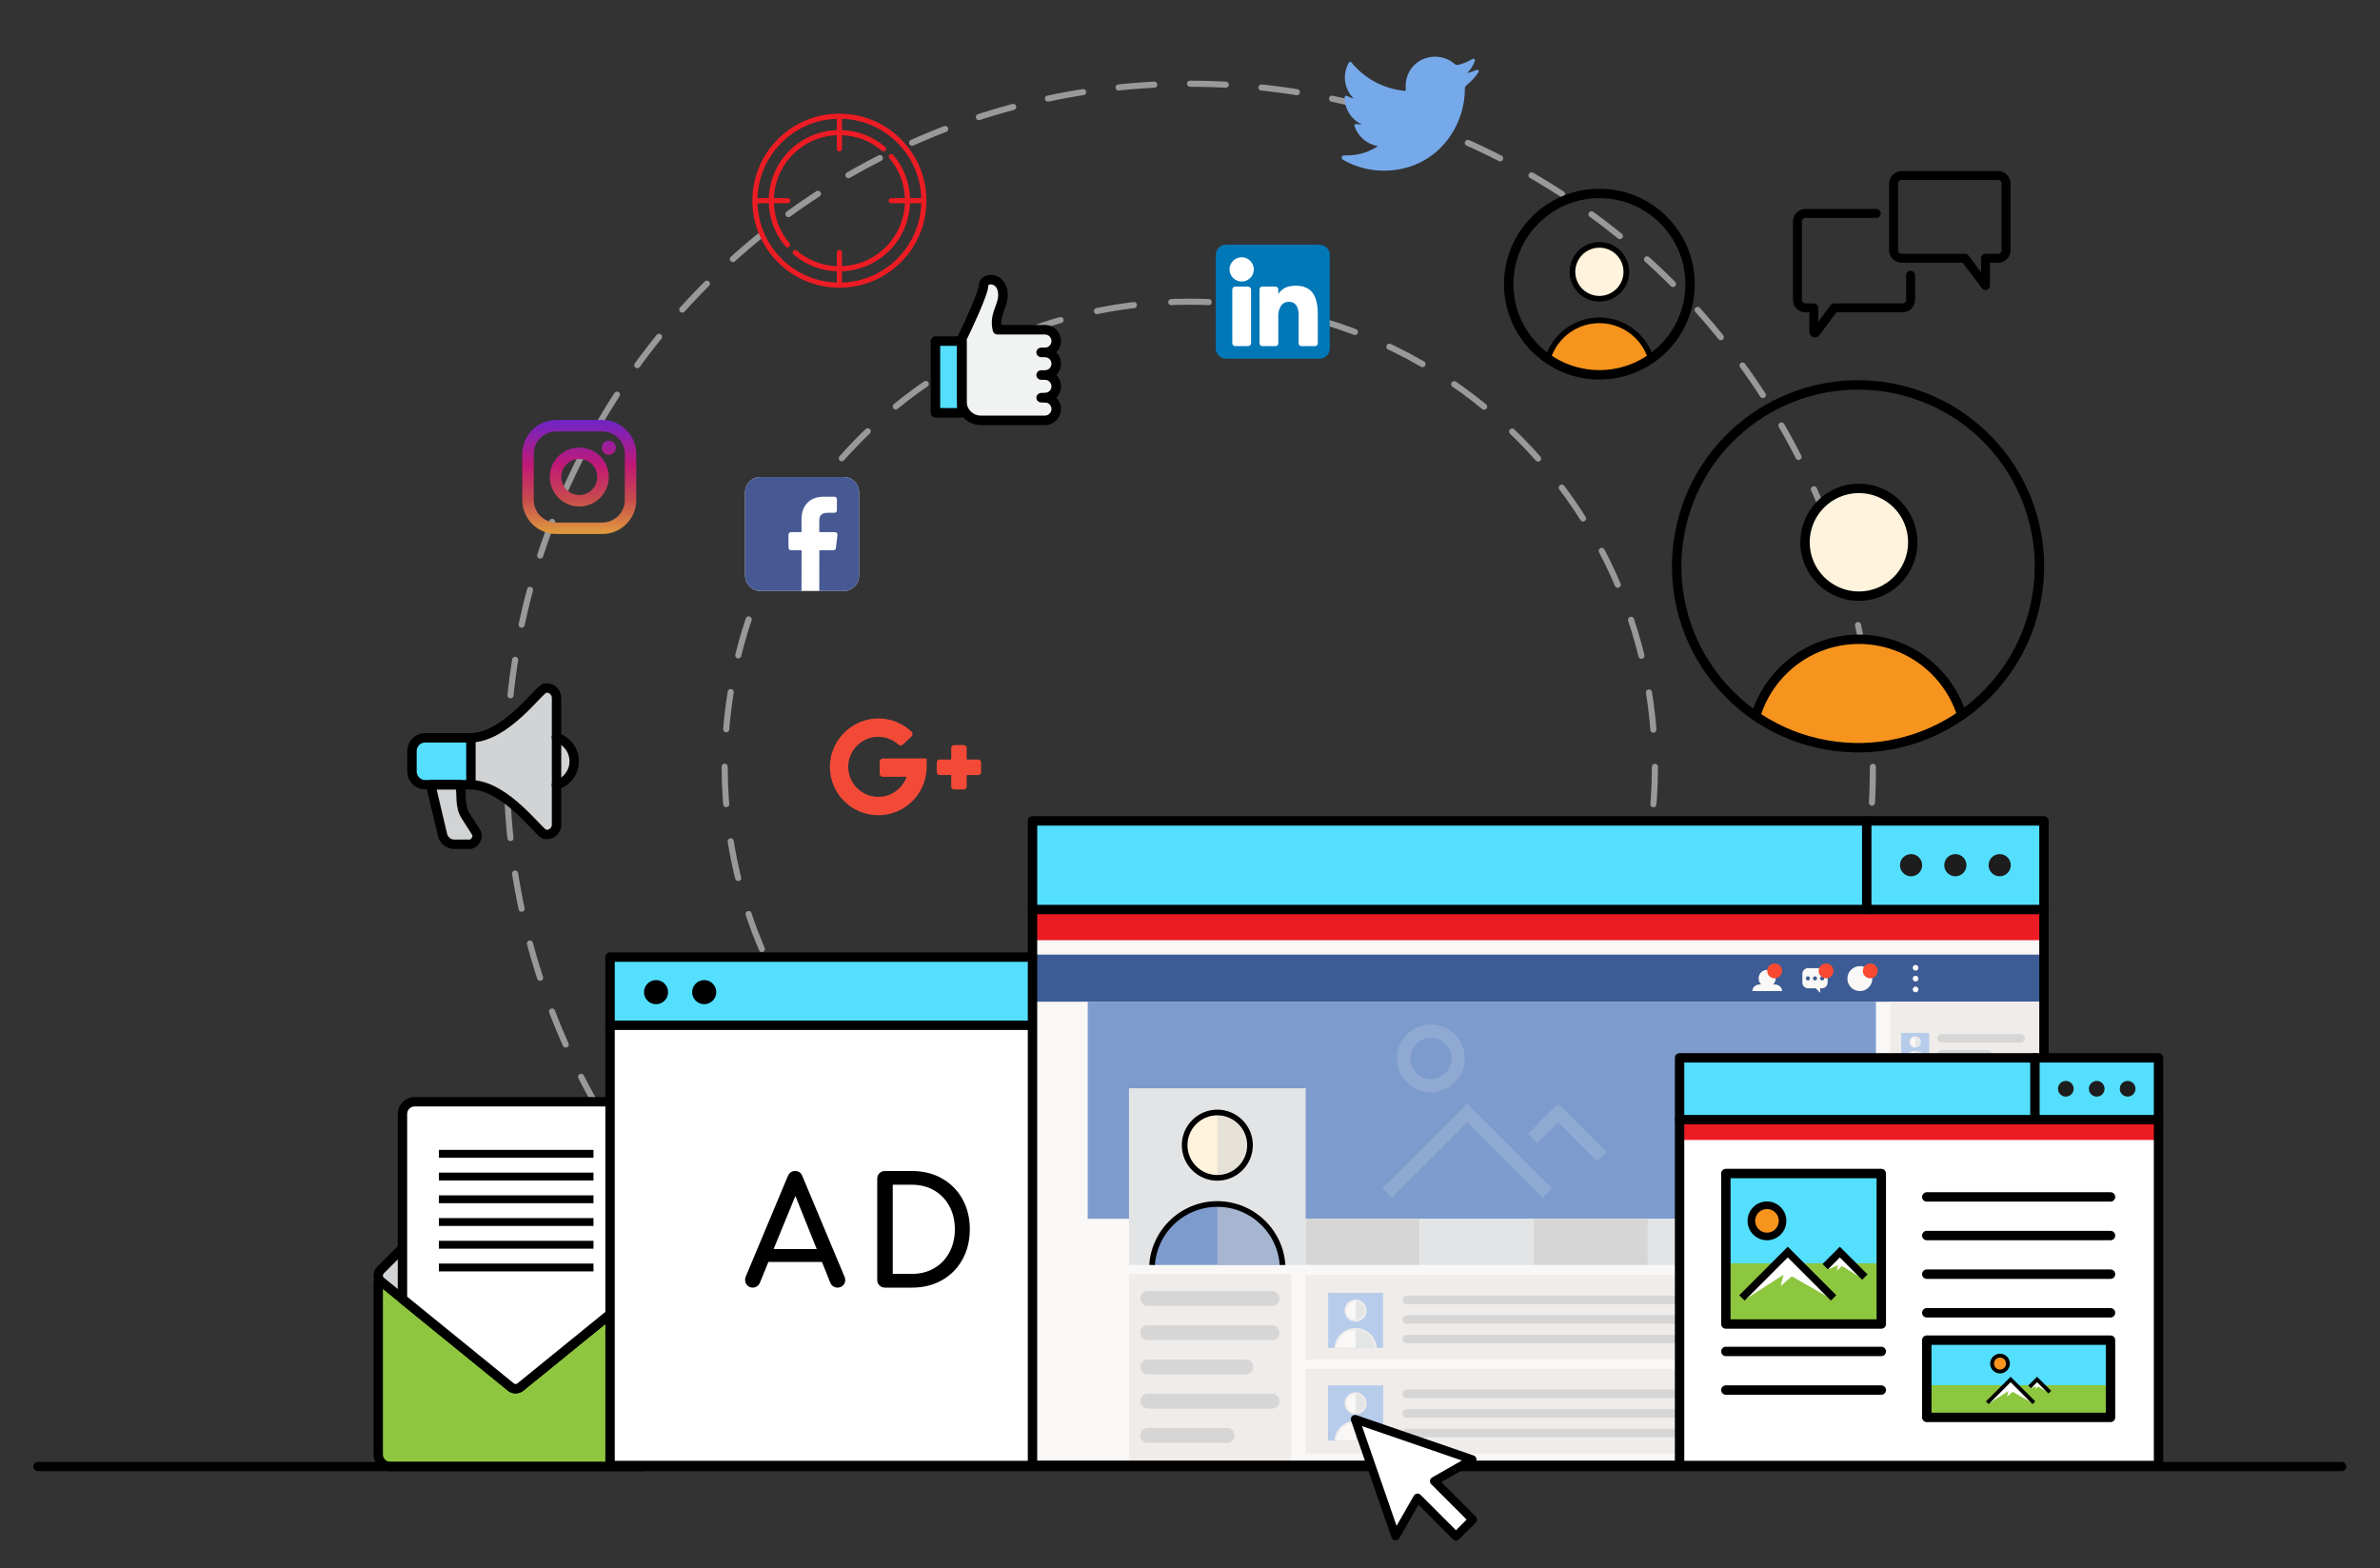 <?xml version="1.0" encoding="utf-8"?>
<!-- Generator: Adobe Illustrator 23.0.1, SVG Export Plug-In . SVG Version: 6.00 Build 0)  -->
<svg version="1.1" id="Layer_1" xmlns="http://www.w3.org/2000/svg" xmlns:xlink="http://www.w3.org/1999/xlink" x="0px" y="0px"
	 width="607.1px" height="400px" viewBox="0 0 607.1 400" enable-background="new 0 0 607.1 400" xml:space="preserve">
<rect x="0" y="0" width="607.1" height="400" fill="#333333" stroke="none"/>
<g id="Guides">
</g>
<g>
	<g id="XMLID_247_">
		<g id="XMLID_39767_">
			<g id="XMLID_39771_" opacity="0.5">
				
					<circle fill="none" stroke="#FFFFFF" stroke-width="1.556" stroke-linecap="round" stroke-linejoin="round" stroke-dasharray="9.124,9.124,9.124,9.124,9.124,9.124" cx="303.5" cy="195.601" r="174.244"/>
			</g>
			<g id="XMLID_39768_" opacity="0.5">
				
					<circle fill="none" stroke="#FFFFFF" stroke-width="1.556" stroke-linecap="round" stroke-linejoin="round" stroke-dasharray="9.558,9.558,9.558,9.558,9.558,9.558" cx="303.5" cy="195.601" r="118.647"/>
			</g>
		</g>
		<g id="XMLID_590_">
			<g id="XMLID_2081_">
				
					<path id="XMLID_2082_" fill="#D1D3D4" stroke="#000000" stroke-width="2.4" stroke-linecap="round" stroke-linejoin="round" stroke-miterlimit="10" d="
					M166.696,308.868h-10.309v-22.681c0-2.842,2.313-5.155,5.155-5.155s5.155,2.313,5.155,5.155L166.696,308.868L166.696,308.868z"
					/>
			</g>
			<g id="XMLID_1932_">
				<g>
					<g id="XMLID_17_">
						<path fill="#8EC640" d="M99.569,374.079c-1.705,0-3.093-1.387-3.093-3.093v-43.561c0-1.706,1.387-3.093,3.093-3.093h63.918
							c1.705,0,3.093,1.387,3.093,3.093v43.561c0,1.705-1.387,3.093-3.093,3.093H99.569z"/>
						
							<path fill="none" stroke="#000000" stroke-width="2.4" stroke-linecap="round" stroke-linejoin="round" stroke-miterlimit="10" d="
							M99.569,374.079c-1.705,0-3.093-1.387-3.093-3.093v-43.561c0-1.706,1.387-3.093,3.093-3.093h63.918
							c1.705,0,3.093,1.387,3.093,3.093v43.561c0,1.705-1.387,3.093-3.093,3.093H99.569z"/>
					</g>
				</g>
			</g>
			<g id="XMLID_1870_">
				
					<path id="XMLID_1896_" fill="#D1D3D4" stroke="#000000" stroke-width="2.4" stroke-linecap="round" stroke-linejoin="round" stroke-miterlimit="10" d="
					M131.528,354.23c-0.531,0-1.029-0.206-1.404-0.582l-0.079-0.071l-33.02-26.843c-0.354-0.371-0.549-0.856-0.549-1.37
					c0-0.531,0.206-1.029,0.582-1.404l33.066-33.066c0.376-0.376,0.874-0.582,1.404-0.582c0.531,0,1.029,0.206,1.404,0.582
					l33.066,33.066c0.376,0.376,0.582,0.874,0.582,1.404c0,0.514-0.194,1-0.549,1.37l-33.062,26.877l-0.037,0.037
					C132.557,354.023,132.058,354.23,131.528,354.23z"/>
			</g>
			<g id="XMLID_1868_">
				
					<path id="XMLID_1869_" fill="#FFFFFF" stroke="#000000" stroke-width="2.4" stroke-linecap="round" stroke-linejoin="round" stroke-miterlimit="10" d="
					M131.539,354.226c-0.416,0-0.814-0.127-1.153-0.368c-0.092-0.064-0.18-0.13-0.261-0.21l-0.082-0.074l-27.382-22.257v-47.191
					c0-1.705,1.387-3.093,3.093-3.093h55.673c-0.648,0.862-1.033,1.933-1.033,3.093v47.191l-27.407,22.279l-0.057,0.052
					c-0.083,0.083-0.173,0.15-0.265,0.215l-0.06,0.024l-0.068,0.067C132.235,354.132,131.892,354.226,131.539,354.226
					L131.539,354.226z"/>
			</g>
			
				<line id="XMLID_1284_" fill="none" stroke="#000000" stroke-width="2" stroke-miterlimit="10" x1="111.953" y1="294.304" x2="151.392" y2="294.304"/>
			
				<line id="XMLID_1050_" fill="none" stroke="#000000" stroke-width="2" stroke-miterlimit="10" x1="111.953" y1="300.104" x2="151.392" y2="300.104"/>
			
				<line id="XMLID_1048_" fill="none" stroke="#000000" stroke-width="2" stroke-miterlimit="10" x1="111.953" y1="305.903" x2="151.392" y2="305.903"/>
			
				<line id="XMLID_890_" fill="none" stroke="#000000" stroke-width="2" stroke-miterlimit="10" x1="111.953" y1="311.703" x2="151.392" y2="311.703"/>
			
				<line id="XMLID_625_" fill="none" stroke="#000000" stroke-width="2" stroke-miterlimit="10" x1="111.953" y1="317.503" x2="151.392" y2="317.503"/>
			
				<line id="XMLID_624_" fill="none" stroke="#000000" stroke-width="2" stroke-miterlimit="10" x1="111.953" y1="323.303" x2="151.392" y2="323.303"/>
		</g>
		<g id="XMLID_39798_">
			<g id="XMLID_40878_">
				<g id="XMLID_40880_">
					<g id="XMLID_40882_">
						<rect id="XMLID_40891_" x="155.616" y="244.133" fill="#FFFFFF" width="128.376" height="129.685"/>
						<g id="XMLID_40883_">
							<g id="XMLID_40884_">
								<g id="XMLID_40885_">
									<g id="XMLID_40886_">
										<rect id="XMLID_40890_" x="155.616" y="244.133" fill="#54DFFF" width="128.376" height="17.795"/>
										<g id="XMLID_40887_">
											<path id="XMLID_40889_" d="M167.345,249.998L167.345,249.998c-1.697,0-3.073,1.376-3.073,3.073l0,0
												c0,1.697,1.376,3.073,3.073,3.073l0,0c1.697,0,3.073-1.376,3.073-3.073l0,0
												C170.417,251.373,169.042,249.998,167.345,249.998z"/>
											<path id="XMLID_40888_" d="M179.635,249.998L179.635,249.998c-1.697,0-3.073,1.376-3.073,3.073l0,0
												c0,1.697,1.376,3.073,3.073,3.073l0,0c1.697,0,3.073-1.376,3.073-3.073l0,0
												C182.708,251.373,181.332,249.998,179.635,249.998z"/>
										</g>
									</g>
								</g>
							</g>
						</g>
					</g>
				</g>
				<g id="XMLID_654_">
					<path id="XMLID_775_" d="M215.615,326.499c0,0.533-0.19,0.99-0.571,1.371s-0.851,0.571-1.409,0.571
						c-0.381,0-0.743-0.108-1.086-0.324c-0.343-0.215-0.59-0.514-0.743-0.895l-2.133-5.333h-13.674l-2.171,5.333
						c-0.178,0.381-0.432,0.68-0.762,0.895c-0.331,0.216-0.686,0.324-1.066,0.324c-0.559,0-1.022-0.196-1.391-0.59
						c-0.368-0.394-0.552-0.857-0.552-1.39c0-0.254,0.063-0.546,0.19-0.876l10.704-25.559c0.381-0.888,1.003-1.333,1.866-1.333
						c0.914,0,1.536,0.445,1.867,1.333l10.741,25.635C215.552,325.991,215.615,326.27,215.615,326.499z M197.332,318.614h11.008
						l-5.447-13.56L197.332,318.614z"/>
					<path id="XMLID_870_" d="M224.338,327.87c-0.381-0.381-0.571-0.851-0.571-1.409v-25.787c0-0.584,0.19-1.06,0.571-1.429
						c0.381-0.368,0.851-0.552,1.409-0.552h6.895c2.869,0,5.421,0.635,7.656,1.905c2.234,1.27,3.974,3.028,5.218,5.275
						c1.244,2.247,1.866,4.806,1.866,7.675s-0.623,5.434-1.866,7.694c-1.245,2.261-2.984,4.025-5.218,5.295
						c-2.235,1.27-4.787,1.904-7.656,1.904h-6.895C225.188,328.442,224.718,328.251,224.338,327.87z M232.641,324.937
						c2.107,0,3.993-0.482,5.656-1.447c1.663-0.965,2.958-2.317,3.885-4.057c0.927-1.739,1.39-3.701,1.39-5.885
						s-0.463-4.139-1.39-5.866s-2.222-3.072-3.885-4.038c-1.664-0.965-3.549-1.447-5.656-1.447h-4.914v22.74H232.641z"/>
				</g>
			</g>
			
				<rect id="XMLID_40877_" x="155.616" y="244.133" fill="none" stroke="#000000" stroke-width="2.4" stroke-linecap="round" stroke-linejoin="round" stroke-miterlimit="10" width="128.376" height="129.685"/>
			
				<line id="XMLID_40876_" fill="none" stroke="#000000" stroke-width="2.4" stroke-linecap="round" stroke-linejoin="round" stroke-miterlimit="10" x1="155.599" y1="261.526" x2="284.337" y2="261.526"/>
		</g>
		<g id="XMLID_39727_">
			<g id="XMLID_39729_">
				<g id="XMLID_39730_">
					<g>
						<defs>
							<polygon id="SVGID_1_" points="442.345,178.987 450.252,184.719 463.615,189.573 475.23,191.399 491.673,187.589 
								499.916,182.35 506.005,176.386 506.005,125.2 473.073,113.669 442.345,132.374 							"/>
						</defs>
						<clipPath id="SVGID_2_">
							<use xlink:href="#SVGID_1_"  overflow="visible"/>
						</clipPath>
						<g id="XMLID_39732_" clip-path="url(#SVGID_2_)">
							<g id="XMLID_39739_">
								<path id="XMLID_39748_" fill="#FFF3DD" d="M470.983,152.181l-6.331-4.391l-3.574-4.186l-0.947-5.283l3.4-8.476l4.082-2.987
									l6.562-1.736c0,0,8.55,1.634,8.856,1.94s3.946,5.718,3.946,6.126s0.546,7.556,0.342,7.964
									c-0.204,0.408-2.511,6.372-2.715,6.678s-5.76,3.736-6.168,3.838C478.028,151.772,470.983,152.181,470.983,152.181z"/>
								<path id="XMLID_39740_" stroke="#000000" stroke-width="0.5" stroke-miterlimit="10" d="M474.175,123.632
									c-8.099,0-14.689,6.589-14.689,14.689c0,8.099,6.589,14.688,14.689,14.688c8.099,0,14.688-6.589,14.688-14.688
									C488.863,130.221,482.274,123.632,474.175,123.632z M474.175,151.123c-7.059,0-12.802-5.743-12.802-12.802
									s5.743-12.803,12.802-12.803s12.803,5.743,12.803,12.803C486.978,145.38,481.234,151.123,474.175,151.123z"/>
							</g>
							<g id="XMLID_39733_">
								<polygon id="XMLID_39736_" fill="#F7941E" points="446.216,190.913 502.379,190.913 500.857,182.711 497.11,175.288 
									489.268,167.795 482.962,165.199 472.408,163.049 461.267,166.567 453.253,173.212 448.366,182.203 								"/>
								<path id="XMLID_39734_" stroke="#000000" stroke-width="0.5" stroke-miterlimit="10" d="M447.627,190.553
									c0-14.639,11.909-26.548,26.548-26.548s26.548,11.909,26.548,26.548c0,0.52,0.423,0.943,0.943,0.943
									s0.943-0.423,0.943-0.943c0-15.679-12.755-28.435-28.434-28.435s-28.434,12.756-28.434,28.435
									c0,0.52,0.423,0.943,0.943,0.943C447.204,191.496,447.627,191.074,447.627,190.553z"/>
							</g>
						</g>
					</g>
				</g>
			</g>
			
				<ellipse id="XMLID_39728_" transform="matrix(0.173 -0.985 0.985 0.173 249.493 586.498)" fill="none" stroke="#000000" stroke-width="2.4" stroke-miterlimit="10" cx="474.175" cy="144.604" rx="46.262" ry="46.262"/>
		</g>
		<g id="XMLID_39582_">
			<g id="XMLID_39584_">
				<g id="XMLID_39585_">
					<g>
						<defs>
							<polygon id="SVGID_3_" points="392.063,89.664 396.017,92.531 402.698,94.957 408.506,95.87 416.727,93.965 420.849,91.346 
								423.893,88.364 423.893,62.771 407.427,57.005 392.063,66.358 							"/>
						</defs>
						<clipPath id="SVGID_4_">
							<use xlink:href="#SVGID_3_"  overflow="visible"/>
						</clipPath>
						<g id="XMLID_39587_" clip-path="url(#SVGID_4_)">
							<g id="XMLID_39594_">
								<path id="XMLID_39601_" fill="#FFF3DD" d="M406.382,76.261l-3.165-2.195l-1.787-2.093l-0.473-2.642l1.7-4.238l2.041-1.493
									l3.281-0.868c0,0,4.275,0.817,4.428,0.97s1.973,2.859,1.973,3.063s0.273,3.778,0.171,3.982
									c-0.102,0.204-1.256,3.186-1.358,3.339s-2.88,1.868-3.084,1.919C409.905,76.057,406.382,76.261,406.382,76.261z"/>
								<path id="XMLID_39595_" stroke="#000000" stroke-width="0.5" stroke-miterlimit="10" d="M407.978,61.987
									c-4.05,0-7.344,3.295-7.344,7.345s3.295,7.344,7.344,7.344c4.05,0,7.344-3.295,7.344-7.344
									C415.322,65.281,412.028,61.987,407.978,61.987z M407.978,75.732c-3.529,0-6.401-2.872-6.401-6.401
									c0-3.53,2.872-6.401,6.401-6.401c3.53,0,6.401,2.872,6.401,6.401C414.379,72.861,411.508,75.732,407.978,75.732z"/>
							</g>
							<g id="XMLID_39588_">
								<polygon id="XMLID_39591_" fill="#F7941E" points="393.999,95.628 422.08,95.628 421.319,91.526 419.446,87.815 
									415.524,84.068 412.372,82.77 407.094,81.695 401.524,83.454 397.517,86.777 395.074,91.273 								"/>
								<path id="XMLID_39589_" stroke="#000000" stroke-width="0.5" stroke-miterlimit="10" d="M394.704,95.448
									c0-7.319,5.955-13.274,13.274-13.274s13.274,5.955,13.274,13.274c0,0.26,0.211,0.471,0.471,0.471s0.471-0.211,0.471-0.471
									c0-7.839-6.378-14.217-14.217-14.217s-14.217,6.378-14.217,14.217c0,0.26,0.212,0.471,0.472,0.471
									S394.704,95.708,394.704,95.448z"/>
							</g>
						</g>
					</g>
				</g>
			</g>
			
				<circle id="XMLID_39583_" fill="none" stroke="#000000" stroke-width="2.4" stroke-miterlimit="10" cx="407.978" cy="72.473" r="23.131"/>
		</g>
		<g id="XMLID_39252_">
			<g id="XMLID_39258_">
				<g id="XMLID_39271_">
					<rect id="XMLID_39272_" x="239.575" y="87.956" fill="#54DFFF" width="4.815" height="16.37"/>
				</g>
				<g id="XMLID_39269_">
					<path id="XMLID_39270_" fill="#F1F2F2" d="M250.168,106.253c-2.124,0-3.852-1.728-3.852-3.852V86.607
						c1.128-2.322,5.537-11.536,5.537-13.739c0-0.56,0.781-0.576,0.871-0.576c0.799,0,2.152,0.621,2.152,2.949
						c0,1.042-0.353,2.001-0.725,3.016c-0.604,1.642-1.287,3.503-0.654,6.077l0.788,0.077l12.253,0.657
						c1.062,0,1.926,0.863,1.926,1.926s-0.864,1.926-1.926,1.926v1.926c1.062,0,1.926,0.863,1.926,1.926s-0.864,1.926-1.926,1.926
						v1.926c1.062,0,1.926,0.863,1.926,1.926s-0.864,1.926-1.926,1.926v1.926c1.062,0,1.926,0.863,1.926,1.926
						s-0.864,1.926-1.926,1.926h-16.37V106.253z"/>
				</g>
				<g id="XMLID_39267_">
					<path id="XMLID_39268_" stroke="#000000" stroke-width="0.5" stroke-miterlimit="10" d="M267.501,90.845h-1.926
						c-0.532,0-0.963-0.431-0.963-0.963s0.431-0.963,0.963-0.963h1.926c0.532,0,0.963,0.431,0.963,0.963
						S268.033,90.845,267.501,90.845z"/>
				</g>
				<g id="XMLID_39265_">
					<path id="XMLID_39266_" stroke="#000000" stroke-width="0.5" stroke-miterlimit="10" d="M267.501,96.623h-1.926
						c-0.532,0-0.963-0.431-0.963-0.963s0.431-0.963,0.963-0.963h1.926c0.532,0,0.963,0.431,0.963,0.963
						S268.033,96.623,267.501,96.623z"/>
				</g>
				<g id="XMLID_39263_">
					<path id="XMLID_39264_" stroke="#000000" stroke-width="0.5" stroke-miterlimit="10" d="M267.501,102.401h-1.926
						c-0.532,0-0.963-0.431-0.963-0.963s0.431-0.963,0.963-0.963h1.926c0.532,0,0.963,0.431,0.963,0.963
						S268.033,102.401,267.501,102.401z"/>
				</g>
				<g id="XMLID_39259_">
					<path id="XMLID_39260_" stroke="#000000" stroke-width="0.5" stroke-miterlimit="10" d="M245.353,106.253h-6.741
						c-0.532,0-0.963-0.431-0.963-0.963V86.993c0-0.532,0.431-0.963,0.963-0.963h6.741c0.532,0,0.963,0.431,0.963,0.963v18.296
						C246.316,105.822,245.885,106.253,245.353,106.253z M239.575,104.327h4.815v-16.37h-4.815V104.327z"/>
				</g>
			</g>
			<g id="XMLID_39253_">
				<path id="XMLID_39254_" stroke="#000000" stroke-width="0.5" stroke-miterlimit="10" d="M266.538,108.179h-16.37
					c-3.186,0-5.778-2.592-5.778-5.778V86.385c0-0.147,0.033-0.291,0.097-0.422c2.259-4.631,5.44-11.755,5.44-13.095
					c0-1.45,1.176-2.502,2.797-2.502c2.027,0,4.078,1.675,4.078,4.875c0,1.385-0.429,2.552-0.844,3.68
					c-0.487,1.325-0.95,2.587-0.731,4.221h11.312c2.124,0,3.852,1.727,3.852,3.852c0,1.149-0.506,2.183-1.307,2.889
					c0.801,0.706,1.307,1.74,1.307,2.889s-0.506,2.183-1.307,2.889c0.801,0.706,1.307,1.74,1.307,2.889s-0.506,2.183-1.307,2.889
					c0.801,0.706,1.307,1.74,1.307,2.889C270.39,106.451,268.662,108.179,266.538,108.179z M246.316,86.607v15.794
					c0,2.124,1.728,3.852,3.852,3.852h16.37c1.062,0,1.926-0.864,1.926-1.926c0-1.062-0.864-1.926-1.926-1.926
					c-0.532,0-0.963-0.431-0.963-0.963s0.431-0.963,0.963-0.963c1.062,0,1.926-0.864,1.926-1.926c0-1.062-0.864-1.926-1.926-1.926
					c-0.532,0-0.963-0.431-0.963-0.963s0.431-0.963,0.963-0.963c1.062,0,1.926-0.864,1.926-1.926s-0.864-1.926-1.926-1.926
					c-0.532,0-0.963-0.431-0.963-0.963s0.431-0.963,0.963-0.963c1.062,0,1.926-0.864,1.926-1.926s-0.864-1.926-1.926-1.926h-12.107
					c-0.443,0-0.829-0.303-0.935-0.733c-0.633-2.575,0.051-4.436,0.654-6.077c0.373-1.015,0.725-1.973,0.725-3.016
					c0-2.328-1.352-2.949-2.152-2.949c-0.089,0-0.871,0.016-0.871,0.576C251.853,75.071,247.444,84.285,246.316,86.607z"/>
			</g>
		</g>
		<g id="XMLID_38985_">
			<path id="XMLID_38995_" fill="#ED1C24" d="M229.811,35.495c-4.192-4.192-9.766-6.501-15.694-6.501s-11.502,2.309-15.694,6.501
				s-6.501,9.766-6.501,15.694s2.309,11.502,6.501,15.694s9.766,6.501,15.694,6.501s11.502-2.309,15.694-6.501
				s6.501-9.766,6.501-15.694S234.003,39.687,229.811,35.495z M199.342,36.414c3.793-3.793,8.787-5.947,14.124-6.109v2.87
				c-0.008,0-0.016,0-0.024,0.001c-4.557,0.17-8.844,2.04-12.071,5.267s-5.097,7.514-5.267,12.071c0,0.008,0,0.016-0.001,0.024
				h-2.87C193.395,45.201,195.549,40.207,199.342,36.414z M205.822,65.716c-0.896-0.513-1.749-1.112-2.547-1.792
				c-0.273-0.233-0.684-0.201-0.917,0.073c-0.233,0.273-0.201,0.684,0.073,0.917c3.102,2.647,6.978,4.144,11.036,4.288v2.871
				c-5.337-0.162-10.332-2.316-14.124-6.109c-3.793-3.793-5.947-8.787-6.109-14.124h2.87c0.144,4.057,1.642,7.934,4.288,11.036
				c0.129,0.151,0.311,0.228,0.495,0.228c0.149,0,0.299-0.051,0.422-0.156c0.273-0.233,0.306-0.643,0.073-0.917
				c-2.445-2.865-3.833-6.444-3.976-10.192h3.507c0.359,0,0.65-0.291,0.65-0.65s-0.291-0.65-0.65-0.65h-3.507
				c0.163-4.219,1.897-8.188,4.886-11.176c2.988-2.988,6.956-4.723,11.176-4.886v3.507c0,0.359,0.291,0.65,0.65,0.65
				s0.65-0.291,0.65-0.65v-3.507c3.747,0.143,7.327,1.531,10.192,3.976c0.273,0.233,0.684,0.201,0.917-0.073
				c0.233-0.273,0.201-0.684-0.073-0.917c-3.102-2.647-6.979-4.145-11.036-4.289v-2.87c5.337,0.162,10.332,2.316,14.124,6.109
				c3.793,3.793,5.947,8.787,6.109,14.124h-2.87c-0.144-4.057-1.642-7.934-4.289-11.036c-0.233-0.273-0.644-0.306-0.917-0.073
				c-0.273,0.233-0.306,0.643-0.073,0.917c2.445,2.866,3.833,6.444,3.976,10.192h-3.507c-0.359,0-0.65,0.291-0.65,0.65
				s0.291,0.65,0.65,0.65h3.507c-0.163,4.219-1.897,8.188-4.886,11.176c-1.064,1.064-2.252,1.967-3.531,2.699l-1.3,0.67
				c-0.483,0.222-0.977,0.421-1.479,0.597l-1.301,0.395c-1.156,0.3-2.35,0.478-3.565,0.525v-3.507c0-0.359-0.291-0.65-0.65-0.65
				s-0.65,0.291-0.65,0.65V67.9c-1.212-0.046-2.406-0.223-3.564-0.523l-1.301-0.394c-0.502-0.175-0.996-0.375-1.479-0.598
				L205.822,65.716z M228.891,65.963c-3.793,3.793-8.787,5.947-14.124,6.109v-2.87c0.008,0,0.016,0,0.024-0.001
				c4.557-0.17,8.844-2.04,12.071-5.267c3.227-3.227,5.097-7.514,5.267-12.071c0-0.008,0-0.016,0.001-0.024H235
				C234.838,57.176,232.684,62.171,228.891,65.963z"/>
		</g>
		<g id="XMLID_38961_">
			<g id="XMLID_38965_">
				<polygon id="XMLID_38983_" fill="#D1D3D4" points="142.174,188.123 144.197,189.558 145.749,191.253 146.469,194.357 
					145.957,196.671 144.454,198.799 142.432,200.236 141.964,199.66 				"/>
				<g id="XMLID_38967_">
					<polygon id="XMLID_38982_" fill="#D1D3D4" points="109.587,200.073 112.955,213.618 113.961,214.983 115.645,215.839 
						120.724,215.839 121.715,214.674 122.178,212.877 118.53,207.03 117.992,203.927 117.851,199.957 					"/>
					<polygon id="XMLID_38974_" fill="#D1D3D4" points="118.703,200.096 118.703,188.531 122.866,187.98 127.505,185.604 
						131.719,182.431 135.679,179.076 137.581,176.654 139.065,175.499 140.975,176.119 141.703,177.99 141.703,186.879 
						141.41,210.564 141.057,212.175 139.957,212.797 137.976,212.11 135.111,209.155 131.585,205.778 127.674,202.806 
						122.131,200.445 					"/>
					<polygon id="XMLID_38973_" fill="#54DFFF" points="119.703,200.096 119.703,187.98 108.225,188.194 106.051,189.099 
						104.779,191.558 105.056,196.153 105.761,198.824 108.218,200.165 					"/>
					<g id="XMLID_38968_">
						
							<path id="XMLID_38972_" fill="none" stroke="#000000" stroke-width="2.4" stroke-linecap="round" stroke-linejoin="round" stroke-miterlimit="10" d="
							M139.071,175.499h0.402c1.37,0,2.49,1.121,2.49,2.49v32.379c0,1.37-1.12,2.491-2.49,2.491h-0.402
							c-1.386,0-9.974-12.694-19.167-12.694H108.46c-1.855,0-3.375-1.518-3.375-3.374v-5.222c0-1.856,1.519-3.375,3.375-3.375
							h11.444C129.099,188.194,137.685,175.499,139.071,175.499L139.071,175.499z"/>
						
							<path id="XMLID_38971_" fill="none" stroke="#000000" stroke-width="2.4" stroke-linecap="round" stroke-linejoin="round" stroke-miterlimit="10" d="
							M141.925,188.123c2.625,0.763,4.544,3.186,4.544,6.057s-1.919,5.294-4.544,6.057"/>
						
							<line id="XMLID_38970_" fill="none" stroke="#000000" stroke-width="2.4" stroke-linecap="round" stroke-linejoin="round" stroke-miterlimit="10" x1="120.121" y1="188.194" x2="120.121" y2="200.165"/>
						
							<path id="XMLID_38969_" fill="none" stroke="#000000" stroke-width="2.4" stroke-linecap="round" stroke-linejoin="round" stroke-miterlimit="10" d="
							M117.386,200.165c0.465,2.648-0.215,5.411,1.395,7.944l2.725,4.288c0.685,1.078-0.421,2.952-1.655,2.952h-4.089
							c-1.236,0-2.548-1.004-2.843-2.249l-3.065-12.936h7.532V200.165z"/>
					</g>
				</g>
			</g>
		</g>
		<g id="XMLID_37579_">
			<path id="XMLID_37588_" stroke="#000000" stroke-width="0.5" stroke-miterlimit="10" d="M461.784,84.654v-5.241h-1.245
				c-1.622,0-2.936-1.315-2.936-2.936V56.489c0-1.622,1.315-2.936,2.936-2.936h18.07c0.492,0,0.891,0.4,0.891,0.892
				c0,0.491-0.4,0.891-0.891,0.891h-18.07c-0.637,0-1.154,0.516-1.154,1.154v19.987c0,0.637,0.517,1.154,1.154,1.154h2.135
				c0.492,0,0.891,0.399,0.891,0.891v4.294l3.604-4.827c0.168-0.225,0.433-0.358,0.715-0.358h17.433
				c0.637,0,1.154-0.517,1.154-1.154v-6.294c0-0.491,0.4-0.891,0.891-0.891s0.891,0.4,0.891,0.891v6.293
				c0,1.622-1.315,2.936-2.936,2.936H468.33l-4.436,5.942c-0.302,0.404-0.829,0.57-1.308,0.411l0,0
				C462.107,85.607,461.784,85.159,461.784,84.654z"/>
			<g id="XMLID_37580_">
				<path id="XMLID_37581_" stroke="#000000" stroke-width="0.5" stroke-miterlimit="10" d="M509.667,43.878h-24.595
					c-1.619,0-2.936,1.317-2.936,2.936v17.023c0,1.619,1.317,2.935,2.936,2.935h15.729l4.953,6.602
					c0.168,0.222,0.435,0.355,0.712,0.355c0.093,0,0.187-0.015,0.283-0.046c0.364-0.122,0.608-0.461,0.608-0.845v-6.065h2.31
					c1.619,0,2.936-1.316,2.936-2.935V46.814C512.603,45.195,511.286,43.878,509.667,43.878z M505.575,65.88v4.285l-3.617-4.82
					c-0.168-0.223-0.434-0.356-0.712-0.356h-16.174c-0.636,0-1.154-0.517-1.154-1.153V46.814c0-0.637,0.517-1.154,1.154-1.154
					h24.595c0.636,0,1.153,0.517,1.153,1.154v17.023c0,0.636-0.517,1.153-1.153,1.153h-3.201
					C505.975,64.989,505.575,65.389,505.575,65.88z"/>
			</g>
		</g>
		<g id="XMLID_39801_">
			<rect id="XMLID_40875_" x="263.564" y="209.199" fill="#FFFFFF" width="258.008" height="149.755"/>
			<rect id="XMLID_40874_" x="262.747" y="209.386" fill="#54DFFF" width="258.826" height="22.605"/>
			
				<line id="XMLID_40873_" fill="none" stroke="#1D1D1D" stroke-width="5.651" stroke-linecap="round" stroke-linejoin="round" stroke-miterlimit="10" x1="487.48" y1="220.688" x2="487.48" y2="220.688"/>
			
				<line id="XMLID_40872_" fill="none" stroke="#1D1D1D" stroke-width="5.651" stroke-linecap="round" stroke-linejoin="round" stroke-miterlimit="10" x1="498.782" y1="220.688" x2="498.782" y2="220.688"/>
			
				<line id="XMLID_40871_" fill="none" stroke="#1D1D1D" stroke-width="5.651" stroke-linecap="round" stroke-linejoin="round" stroke-miterlimit="10" x1="510.084" y1="220.688" x2="510.084" y2="220.688"/>
			<g id="XMLID_39809_">
				<g id="XMLID_39853_">
					<g id="XMLID_40742_">
						<rect id="XMLID_40870_" x="263.241" y="232.356" fill="#F9F8F7" width="259.029" height="141.461"/>
						<g id="XMLID_40761_">
							<g id="XMLID_40855_">
								<g id="XMLID_40863_">
									<rect id="XMLID_40869_" x="333.056" y="325.238" fill="#EFECEA" width="145.464" height="21.542"/>
									<g id="XMLID_40864_">
										<g id="XMLID_40865_">
											<path id="XMLID_40868_" fill="#D6D6D6" d="M473.49,332.639H358.857c-0.599,0-1.084-0.485-1.084-1.084v-0.001
												c0-0.599,0.485-1.084,1.084-1.084H473.49c0.599,0,1.084,0.485,1.084,1.084v0.001
												C474.574,332.153,474.089,332.639,473.49,332.639z"/>
											<path id="XMLID_40867_" fill="#D6D6D6" d="M473.49,337.641H358.857c-0.599,0-1.084-0.485-1.084-1.084l0,0
												c0-0.599,0.485-1.084,1.084-1.084H473.49c0.599,0,1.084,0.485,1.084,1.084l0,0
												C474.574,337.156,474.089,337.641,473.49,337.641z"/>
											<path id="XMLID_40866_" fill="#D6D6D6" d="M448.052,342.644h-89.195c-0.599,0-1.084-0.485-1.084-1.084l0,0
												c0-0.599,0.485-1.084,1.084-1.084h89.195c0.599,0,1.084,0.485,1.084,1.084l0,0
												C449.136,342.159,448.651,342.644,448.052,342.644z"/>
										</g>
									</g>
								</g>
								<g id="XMLID_40856_">
									<rect id="XMLID_40862_" x="333.056" y="349.209" fill="#EFECEA" width="145.464" height="21.542"/>
									<g id="XMLID_40857_">
										<g id="XMLID_40858_">
											<path id="XMLID_40861_" fill="#D6D6D6" d="M473.49,356.608H358.857c-0.599,0-1.084-0.485-1.084-1.084v-0.001
												c0-0.599,0.485-1.084,1.084-1.084H473.49c0.599,0,1.084,0.485,1.084,1.084v0.001
												C474.574,356.123,474.089,356.608,473.49,356.608z"/>
											<path id="XMLID_40860_" fill="#D6D6D6" d="M473.49,361.612H358.857c-0.599,0-1.084-0.485-1.084-1.084v-0.001
												c0-0.599,0.485-1.084,1.084-1.084H473.49c0.599,0,1.084,0.485,1.084,1.084v0.001
												C474.574,361.127,474.089,361.612,473.49,361.612z"/>
											<path id="XMLID_40859_" fill="#D6D6D6" d="M448.052,366.614h-89.195c-0.599,0-1.084-0.485-1.084-1.084l0,0
												c0-0.599,0.485-1.084,1.084-1.084h89.195c0.599,0,1.084,0.485,1.084,1.084l0,0
												C449.136,366.128,448.651,366.614,448.052,366.614z"/>
										</g>
									</g>
								</g>
							</g>
							<g id="XMLID_40762_">
								<g id="XMLID_40832_">
									<g id="XMLID_40852_">
										<rect id="XMLID_40854_" x="263.241" y="232.469" fill="#ED1C24" width="259.029" height="7.351"/>
										<rect id="XMLID_40853_" x="263.241" y="243.496" fill="#3D5C95" width="259.029" height="12.01"/>
									</g>
									<g id="XMLID_40833_">
										<g id="XMLID_40838_">
											<g id="XMLID_40849_">
												<path id="XMLID_40851_" fill="#F9F8F7" d="M452.75,251.114h-0.45c0.398-0.395,0.649-0.942,0.649-1.549
													c0-1.202-0.975-2.178-2.177-2.178c-1.204,0-2.178,0.975-2.178,2.178c0,0.607,0.248,1.154,0.649,1.549h-0.415
													c-1.005,0-1.826,0.76-1.826,1.688h7.577C454.577,251.874,453.756,251.114,452.75,251.114z"/>
												<path id="XMLID_40850_" fill="#F94932" d="M454.577,247.653c0,1.046-0.849,1.894-1.894,1.894
													c-1.047,0-1.894-0.848-1.894-1.894c0-1.047,0.847-1.895,1.894-1.895C453.728,245.758,454.577,246.606,454.577,247.653z"
													/>
											</g>
											<g id="XMLID_40842_">
												<path id="XMLID_40844_" fill="#F9F8F7" d="M464.75,246.945h-3.543c-0.8,0-1.453,0.655-1.453,1.454v2.232
													c0,0.799,0.653,1.453,1.453,1.453h1.947l1.141,1.159v-1.159h0.455c0.8,0,1.453-0.654,1.453-1.453v-2.232
													C466.203,247.6,465.549,246.945,464.75,246.945z M461.162,250.094c-0.293,0-0.529-0.237-0.529-0.53
													c0-0.292,0.236-0.53,0.529-0.53c0.292,0,0.531,0.238,0.531,0.53C461.693,249.857,461.454,250.094,461.162,250.094z
													 M462.979,250.094c-0.292,0-0.531-0.237-0.531-0.53c0-0.292,0.239-0.53,0.531-0.53c0.293,0,0.53,0.238,0.53,0.53
													C463.51,249.857,463.272,250.094,462.979,250.094z M464.795,250.094c-0.292,0-0.53-0.237-0.53-0.53
													c0-0.292,0.238-0.53,0.53-0.53c0.293,0,0.53,0.238,0.53,0.53C465.325,249.857,465.087,250.094,464.795,250.094z"/>
												<path id="XMLID_40843_" fill="#F94932" d="M467.694,247.653c0,1.046-0.849,1.894-1.895,1.894
													c-1.047,0-1.892-0.848-1.892-1.894c0-1.047,0.846-1.895,1.892-1.895S467.694,246.606,467.694,247.653z"/>
											</g>
											<g id="XMLID_40839_">
												<path id="XMLID_40841_" fill="#F9F8F7" d="M477.606,249.619c0,1.758-1.423,3.183-3.181,3.183s-3.181-1.425-3.181-3.183
													c0-1.757,1.423-3.182,3.181-3.182C476.184,246.437,477.606,247.862,477.606,249.619z"/>
												<path id="XMLID_40840_" fill="#F94932" d="M478.966,247.653c0,1.046-0.847,1.894-1.894,1.894
													c-1.046,0-1.895-0.848-1.895-1.894c0-1.047,0.849-1.895,1.895-1.895C478.119,245.758,478.966,246.606,478.966,247.653z"
													/>
											</g>
										</g>
										<g id="XMLID_40834_">
											<path id="XMLID_40837_" fill="#F9F8F7" d="M489.364,246.858c0,0.403-0.326,0.729-0.728,0.729
												c-0.403,0-0.729-0.326-0.729-0.729c0-0.402,0.326-0.729,0.729-0.729C489.038,246.129,489.364,246.455,489.364,246.858z"
												/>
											<path id="XMLID_40836_" fill="#F9F8F7" d="M489.364,249.619c0,0.403-0.326,0.729-0.728,0.729
												c-0.403,0-0.729-0.326-0.729-0.729c0-0.402,0.326-0.729,0.729-0.729C489.038,248.891,489.364,249.217,489.364,249.619z"
												/>
											<path id="XMLID_40835_" fill="#F9F8F7" d="M489.364,252.381c0,0.402-0.326,0.729-0.728,0.729
												c-0.403,0-0.729-0.327-0.729-0.729c0-0.403,0.326-0.729,0.729-0.729C489.038,251.652,489.364,251.978,489.364,252.381z"
												/>
										</g>
									</g>
								</g>
								<g id="XMLID_40763_">
									<g id="XMLID_40799_">
										<rect id="XMLID_40831_" x="277.459" y="255.506" fill="#7D9BCC" width="201.061" height="55.374"/>
										<g id="XMLID_40822_">
											<g id="XMLID_40828_">
												<rect id="XMLID_40830_" x="333.056" y="310.88" fill="#D6D6D6" width="29.091" height="11.774"/>
												<rect id="XMLID_40829_" x="362.147" y="310.88" fill="#E3E4E5" width="29.094" height="11.774"/>
											</g>
											<g id="XMLID_40825_">
												<rect id="XMLID_40827_" x="391.241" y="310.88" fill="#D6D6D6" width="29.093" height="11.774"/>
												<rect id="XMLID_40826_" x="420.334" y="310.88" fill="#E3E4E5" width="29.092" height="11.774"/>
											</g>
											<g id="XMLID_40823_">
												<rect id="XMLID_40824_" x="449.429" y="310.88" fill="#D6D6D6" width="29.091" height="11.774"/>
											</g>
										</g>
										<g id="XMLID_40800_">
											<g id="XMLID_40809_">
												<rect id="XMLID_40821_" x="287.984" y="277.583" fill="#E3E4E5" width="45.072" height="45.071"/>
												<g id="XMLID_40810_">
													<g id="XMLID_40811_">
														<g id="XMLID_40816_">
															<path id="XMLID_40819_" fill="#8BA06D" d="M302.272,295.657c0.094,0.059,0.193,0.133,0.299,0.225
																c0,0.006,0,0.012,0,0.018C302.494,295.829,302.393,295.74,302.272,295.657z"/>
															<g id="XMLID_40817_">
																<path id="XMLID_40818_" fill="#D1CFC9" d="M309.751,319.053c0,0.211,0.166,0.382,0.373,0.382
																	c0.206,0,0.372-0.171,0.372-0.382s-0.167-0.383-0.372-0.383C309.917,318.67,309.751,318.842,309.751,319.053z"/>
															</g>
														</g>
													</g>
												</g>
											</g>
											<g id="XMLID_40801_">
												<rect id="XMLID_40808_" x="287.984" y="324.986" fill="#EFECEA" width="41.37" height="48.832"/>
												<g id="XMLID_40802_">
													<path id="XMLID_40807_" fill="#D6D6D6" d="M324.491,333.096h-31.708c-1.045,0-1.892-0.847-1.892-1.892l0,0
														c0-1.045,0.847-1.892,1.892-1.892h31.708c1.045,0,1.892,0.847,1.892,1.892l0,0
														C326.383,332.249,325.536,333.096,324.491,333.096z"/>
													<path id="XMLID_40806_" fill="#D6D6D6" d="M324.491,341.832h-31.708c-1.045,0-1.892-0.847-1.892-1.892l0,0
														c0-1.045,0.847-1.892,1.892-1.892h31.708c1.045,0,1.892,0.847,1.892,1.892l0,0
														C326.383,340.984,325.536,341.832,324.491,341.832z"/>
													<path id="XMLID_40805_" fill="#D6D6D6" d="M317.804,350.566h-25.021c-1.045,0-1.892-0.847-1.892-1.892v-0.001
														c0-1.045,0.847-1.892,1.892-1.892h25.021c1.045,0,1.893,0.847,1.893,1.892v0.001
														C319.697,349.719,318.849,350.566,317.804,350.566z"/>
													<path id="XMLID_40804_" fill="#D6D6D6" d="M324.491,359.302h-31.708c-1.045,0-1.892-0.847-1.892-1.892v-0.001
														c0-1.045,0.847-1.892,1.892-1.892h31.708c1.045,0,1.892,0.847,1.892,1.892v0.001
														C326.383,358.455,325.536,359.302,324.491,359.302z"/>
													<path id="XMLID_40803_" fill="#D6D6D6" d="M313.038,368.034h-20.254c-1.045,0-1.892-0.847-1.892-1.893l0,0
														c0-1.045,0.847-1.892,1.892-1.892h20.254c1.045,0,1.892,0.847,1.892,1.892l0,0
														C314.93,367.187,314.083,368.034,313.038,368.034z"/>
												</g>
											</g>
										</g>
									</g>
									<g id="XMLID_40764_">
										<rect id="XMLID_40798_" x="482.15" y="255.506" fill="#EFECEA" width="40.119" height="118.312"/>
										<g id="XMLID_40765_">
											<g id="XMLID_40794_">
												<g id="XMLID_40795_">
													<path id="XMLID_40797_" fill="#D6D6D6" d="M515.419,265.934h-20.083c-0.599,0-1.084-0.485-1.084-1.084l0,0
														c0-0.599,0.485-1.084,1.084-1.084h20.083c0.599,0,1.084,0.485,1.084,1.084l0,0
														C516.503,265.449,516.017,265.934,515.419,265.934z"/>
													<path id="XMLID_40796_" fill="#D6D6D6" d="M507.1,270.008h-11.765c-0.599,0-1.084-0.485-1.084-1.084l0,0
														c0-0.599,0.485-1.084,1.084-1.084H507.1c0.599,0,1.084,0.485,1.084,1.084l0,0
														C508.184,269.523,507.699,270.008,507.1,270.008z"/>
												</g>
											</g>
											<g id="XMLID_40790_">
												<g id="XMLID_40791_">
													<path id="XMLID_40793_" fill="#D6D6D6" d="M515.419,279.514h-20.083c-0.599,0-1.084-0.485-1.084-1.084l0,0
														c0-0.599,0.485-1.084,1.084-1.084h20.083c0.599,0,1.084,0.485,1.084,1.084l0,0
														C516.503,279.029,516.017,279.514,515.419,279.514z"/>
													<path id="XMLID_40792_" fill="#D6D6D6" d="M507.1,283.588h-11.765c-0.599,0-1.084-0.485-1.084-1.084l0,0
														c0-0.599,0.485-1.084,1.084-1.084H507.1c0.599,0,1.084,0.485,1.084,1.084l0,0
														C508.184,283.103,507.699,283.588,507.1,283.588z"/>
												</g>
											</g>
											<g id="XMLID_40786_">
												<g id="XMLID_40787_">
													<path id="XMLID_40789_" fill="#D6D6D6" d="M515.419,293.094h-20.083c-0.599,0-1.084-0.485-1.084-1.084l0,0
														c0-0.599,0.485-1.084,1.084-1.084h20.083c0.599,0,1.084,0.485,1.084,1.084l0,0
														C516.503,292.609,516.017,293.094,515.419,293.094z"/>
													<path id="XMLID_40788_" fill="#D6D6D6" d="M507.1,297.168h-11.765c-0.599,0-1.084-0.485-1.084-1.084v-0.001
														c0-0.599,0.485-1.084,1.084-1.084H507.1c0.599,0,1.084,0.485,1.084,1.084v0.001
														C508.184,296.683,507.699,297.168,507.1,297.168z"/>
												</g>
											</g>
											<g id="XMLID_40782_">
												<g id="XMLID_40783_">
													<path id="XMLID_40785_" fill="#D6D6D6" d="M515.419,306.674h-20.083c-0.599,0-1.084-0.485-1.084-1.084l0,0
														c0-0.599,0.485-1.084,1.084-1.084h20.083c0.599,0,1.084,0.485,1.084,1.084l0,0
														C516.503,306.188,516.017,306.674,515.419,306.674z"/>
													<path id="XMLID_40784_" fill="#D6D6D6" d="M507.1,310.748h-11.765c-0.599,0-1.084-0.485-1.084-1.084l0,0
														c0-0.599,0.485-1.084,1.084-1.084H507.1c0.599,0,1.084,0.485,1.084,1.084l0,0
														C508.184,310.262,507.699,310.748,507.1,310.748z"/>
												</g>
											</g>
											<g id="XMLID_40778_">
												<g id="XMLID_40779_">
													<path id="XMLID_40781_" fill="#D6D6D6" d="M515.419,320.254h-20.083c-0.599,0-1.084-0.485-1.084-1.084v-0.001
														c0-0.599,0.485-1.084,1.084-1.084h20.083c0.599,0,1.084,0.485,1.084,1.084v0.001
														C516.503,319.769,516.017,320.254,515.419,320.254z"/>
													<path id="XMLID_40780_" fill="#D6D6D6" d="M507.1,324.328h-11.765c-0.599,0-1.084-0.485-1.084-1.084v-0.001
														c0-0.599,0.485-1.084,1.084-1.084H507.1c0.599,0,1.084,0.485,1.084,1.084v0.001
														C508.184,323.843,507.699,324.328,507.1,324.328z"/>
												</g>
											</g>
											<g id="XMLID_40774_">
												<g id="XMLID_40775_">
													<path id="XMLID_40777_" fill="#D6D6D6" d="M515.419,333.834h-20.083c-0.599,0-1.084-0.485-1.084-1.084v-0.001
														c0-0.599,0.485-1.084,1.084-1.084h20.083c0.599,0,1.084,0.485,1.084,1.084v0.001
														C516.503,333.349,516.017,333.834,515.419,333.834z"/>
													<path id="XMLID_40776_" fill="#D6D6D6" d="M507.1,337.908h-11.765c-0.599,0-1.084-0.485-1.084-1.084l0,0
														c0-0.599,0.485-1.084,1.084-1.084H507.1c0.599,0,1.084,0.485,1.084,1.084l0,0
														C508.184,337.423,507.699,337.908,507.1,337.908z"/>
												</g>
											</g>
											<g id="XMLID_40770_">
												<g id="XMLID_40771_">
													<path id="XMLID_40773_" fill="#D6D6D6" d="M515.419,347.414h-20.083c-0.599,0-1.084-0.485-1.084-1.084l0,0
														c0-0.599,0.485-1.084,1.084-1.084h20.083c0.599,0,1.084,0.485,1.084,1.084l0,0
														C516.503,346.928,516.017,347.414,515.419,347.414z"/>
													<path id="XMLID_40772_" fill="#D6D6D6" d="M507.1,351.488h-11.765c-0.599,0-1.084-0.485-1.084-1.084l0,0
														c0-0.599,0.485-1.084,1.084-1.084H507.1c0.599,0,1.084,0.485,1.084,1.084l0,0
														C508.184,351.003,507.699,351.488,507.1,351.488z"/>
												</g>
											</g>
											<g id="XMLID_40766_">
												<g id="XMLID_40767_">
													<path id="XMLID_40769_" fill="#D6D6D6" d="M515.419,360.994h-20.083c-0.599,0-1.084-0.485-1.084-1.084l0,0
														c0-0.599,0.485-1.084,1.084-1.084h20.083c0.599,0,1.084,0.485,1.084,1.084l0,0
														C516.503,360.508,516.017,360.994,515.419,360.994z"/>
													<path id="XMLID_40768_" fill="#D6D6D6" d="M507.1,365.068h-11.765c-0.599,0-1.084-0.485-1.084-1.084l0,0
														c0-0.599,0.485-1.084,1.084-1.084H507.1c0.599,0,1.084,0.485,1.084,1.084l0,0
														C508.184,364.582,507.699,365.068,507.1,365.068z"/>
												</g>
											</g>
										</g>
									</g>
								</g>
							</g>
						</g>
						<g id="XMLID_40743_">
							<g>
								<defs>
									<rect id="SVGID_5_" x="287.984" y="277.583" width="45.072" height="45.071"/>
								</defs>
								<clipPath id="SVGID_6_">
									<use xlink:href="#SVGID_5_"  overflow="visible"/>
								</clipPath>
								<g id="XMLID_40745_" clip-path="url(#SVGID_6_)">
									<g id="XMLID_40746_">
										<g id="XMLID_40747_">
											<g id="XMLID_40748_">
												<g id="XMLID_40753_">
													<path id="XMLID_40760_" fill="#FFF3DD" d="M308.584,300.509l-3.84-2.663l-2.168-2.539l-0.574-3.204l2.062-5.141
														l2.476-1.811l3.98-1.053c0,0,5.186,0.991,5.372,1.177s2.394,3.468,2.394,3.716c0,0.248,0.331,4.583,0.208,4.831
														c-0.124,0.248-1.523,3.865-1.647,4.051s-3.493,2.266-3.741,2.328C312.857,300.261,308.584,300.509,308.584,300.509z"/>
													<path id="XMLID_40757_" opacity="0.5" fill="#D1D3D4" enable-background="new    " d="M310.52,300.061L310.52,300.061
														c4.388,0,7.958-3.57,7.958-7.958s-3.57-7.958-7.958-7.958"/>
													<path id="XMLID_40754_" d="M310.52,283.041c-4.996,0-9.061,4.065-9.061,9.061s4.065,9.061,9.061,9.061
														s9.061-4.065,9.061-9.061S315.517,283.041,310.52,283.041z M318.134,292.103c0,4.198-3.415,7.613-7.614,7.613
														s-7.614-3.415-7.614-7.613s3.415-7.614,7.614-7.614S318.134,287.904,318.134,292.103z"/>
												</g>
												<g id="XMLID_40749_">
													<polygon id="XMLID_40752_" fill="#7D9BCC" points="293.562,324.003 327.627,324.003 326.704,319.027 324.432,314.525 
														319.675,309.98 315.85,308.405 309.448,307.101 302.691,309.235 297.83,313.266 294.866,318.719 													"/>
													<polygon id="XMLID_40751_" opacity="0.5" fill="#D1D3D4" enable-background="new    " points="310.52,307.319 
														315.173,307.876 319.844,310.233 324.095,313.936 326.704,318.775 327.112,323.973 310.52,323.973 													"/>
													<path id="XMLID_40750_" d="M310.52,306.386c-9.593,0-17.399,7.805-17.399,17.399c0,0.399,0.325,0.724,0.724,0.724
														s0.724-0.325,0.724-0.724c0-8.796,7.155-15.951,15.951-15.951s15.951,7.155,15.951,15.951
														c0,0.399,0.325,0.724,0.724,0.724s0.723-0.325,0.723-0.724C327.918,314.191,320.114,306.386,310.52,306.386z"/>
												</g>
											</g>
										</g>
									</g>
								</g>
							</g>
						</g>
					</g>
					<g id="XMLID_40703_">
						<rect id="XMLID_40704_" x="338.786" y="353.439" fill="#B7CCEA" width="14.01" height="14.009"/>
					</g>
					<g id="XMLID_40684_">
						<g>
							<defs>
								<rect id="SVGID_7_" x="338.786" y="353.439" width="14.01" height="14.01"/>
							</defs>
							<clipPath id="SVGID_8_">
								<use xlink:href="#SVGID_7_"  overflow="visible"/>
							</clipPath>
							<g id="XMLID_40686_" clip-path="url(#SVGID_8_)">
								<g id="XMLID_40687_">
									<g id="XMLID_40688_">
										<g id="XMLID_40689_">
											<g id="XMLID_40698_">
												<path id="XMLID_40702_" fill="#F9F8F7" d="M345.19,360.566l-1.194-0.828l-0.674-0.789l-0.179-0.996l0.641-1.598
													l0.77-0.563l1.237-0.327c0,0,1.612,0.308,1.67,0.366c0.058,0.058,0.744,1.078,0.744,1.155s0.103,1.425,0.065,1.502
													c-0.039,0.077-0.473,1.201-0.512,1.259s-1.086,0.704-1.163,0.724C346.518,360.489,345.19,360.566,345.19,360.566z"/>
												<path id="XMLID_40699_" opacity="0.5" fill="#D1D3D4" enable-background="new    " d="M345.791,360.426L345.791,360.426
													c1.364,0,2.474-1.11,2.474-2.474s-1.11-2.474-2.474-2.474"/>
											</g>
											<g id="XMLID_40690_">
												<polygon id="XMLID_40697_" fill="#F9F8F7" points="340.52,367.868 351.109,367.868 350.822,366.322 350.116,364.922 
													348.637,363.51 347.448,363.02 345.458,362.615 343.358,363.278 341.847,364.531 340.925,366.226 												"/>
												<polygon id="XMLID_40696_" opacity="0.5" fill="#D1D3D4" enable-background="new    " points="345.791,362.683 
													347.238,362.856 348.69,363.588 350.011,364.739 350.822,366.243 350.949,367.859 345.791,367.859 												"/>
												<g id="XMLID_40691_">
													<path id="XMLID_40693_" fill="#EFECEA" d="M345.791,360.769c1.553,0,2.817-1.263,2.817-2.817s-1.264-2.817-2.817-2.817
														s-2.817,1.263-2.817,2.817S344.238,360.769,345.791,360.769z M343.425,357.952c0-1.305,1.061-2.367,2.366-2.367
														s2.366,1.062,2.366,2.367s-1.061,2.367-2.366,2.367S343.425,359.257,343.425,357.952z"/>
													<path id="XMLID_40692_" fill="#EFECEA" d="M345.791,362.392c-2.982,0-5.409,2.426-5.409,5.408
														c0,0.124,0.101,0.225,0.226,0.225c0.124,0,0.225-0.101,0.225-0.225c0-2.734,2.224-4.958,4.958-4.958
														s4.958,2.224,4.958,4.958c0,0.124,0.101,0.225,0.225,0.225s0.225-0.101,0.225-0.225
														C351.2,364.819,348.774,362.392,345.791,362.392z"/>
												</g>
											</g>
										</g>
									</g>
								</g>
							</g>
						</g>
					</g>
					<g id="XMLID_40661_">
						<g id="XMLID_40682_">
							<rect id="XMLID_40683_" x="338.786" y="353.439" fill="#B7CCEA" width="14.01" height="14.009"/>
						</g>
						<g id="XMLID_40662_">
							<g>
								<defs>
									<rect id="SVGID_9_" x="338.786" y="353.439" width="14.01" height="14.01"/>
								</defs>
								<clipPath id="SVGID_10_">
									<use xlink:href="#SVGID_9_"  overflow="visible"/>
								</clipPath>
								<g id="XMLID_40664_" clip-path="url(#SVGID_10_)">
									<g id="XMLID_40665_">
										<g id="XMLID_40666_">
											<g id="XMLID_40668_">
												<g id="XMLID_40677_">
													<path id="XMLID_40681_" fill="#F9F8F7" d="M345.19,360.566l-1.194-0.828l-0.674-0.789l-0.179-0.996l0.641-1.598
														l0.77-0.563l1.237-0.327c0,0,1.612,0.308,1.67,0.366c0.058,0.058,0.744,1.078,0.744,1.155s0.103,1.425,0.065,1.502
														c-0.039,0.077-0.473,1.201-0.512,1.259s-1.086,0.704-1.163,0.724C346.518,360.489,345.19,360.566,345.19,360.566z"/>
													<path id="XMLID_40678_" opacity="0.5" fill="#D1D3D4" enable-background="new    " d="M345.791,360.426
														L345.791,360.426c1.364,0,2.474-1.11,2.474-2.474s-1.11-2.474-2.474-2.474"/>
												</g>
												<g id="XMLID_40669_">
													<polygon id="XMLID_40676_" fill="#F9F8F7" points="340.52,367.868 351.109,367.868 350.822,366.322 350.116,364.922 
														348.637,363.51 347.448,363.02 345.458,362.615 343.358,363.278 341.847,364.531 340.925,366.226 													"/>
													<polygon id="XMLID_40675_" opacity="0.5" fill="#D1D3D4" enable-background="new    " points="345.791,362.683 
														347.238,362.856 348.69,363.588 350.011,364.739 350.822,366.243 350.949,367.859 345.791,367.859 													"/>
													<g id="XMLID_40670_">
														<path id="XMLID_40672_" fill="#EFECEA" d="M345.791,360.769c1.553,0,2.817-1.263,2.817-2.817
															s-1.264-2.817-2.817-2.817s-2.817,1.263-2.817,2.817S344.238,360.769,345.791,360.769z M343.425,357.952
															c0-1.305,1.061-2.367,2.366-2.367s2.366,1.062,2.366,2.367s-1.061,2.367-2.366,2.367S343.425,359.257,343.425,357.952
															z"/>
														<path id="XMLID_40671_" fill="#EFECEA" d="M345.791,362.392c-2.982,0-5.409,2.426-5.409,5.408
															c0,0.124,0.101,0.225,0.226,0.225c0.124,0,0.225-0.101,0.225-0.225c0-2.734,2.224-4.958,4.958-4.958
															s4.958,2.224,4.958,4.958c0,0.124,0.101,0.225,0.225,0.225s0.225-0.101,0.225-0.225
															C351.2,364.819,348.774,362.392,345.791,362.392z"/>
													</g>
												</g>
											</g>
										</g>
									</g>
								</g>
							</g>
						</g>
					</g>
					<g id="XMLID_40639_">
						<g id="XMLID_40659_">
							<rect id="XMLID_40660_" x="338.786" y="329.784" fill="#B7CCEA" width="14.01" height="14.009"/>
						</g>
						<g id="XMLID_40640_">
							<g>
								<defs>
									<rect id="SVGID_11_" x="338.786" y="329.784" width="14.01" height="14.01"/>
								</defs>
								<clipPath id="SVGID_12_">
									<use xlink:href="#SVGID_11_"  overflow="visible"/>
								</clipPath>
								<g id="XMLID_40642_" clip-path="url(#SVGID_12_)">
									<g id="XMLID_40643_">
										<g id="XMLID_40644_">
											<g id="XMLID_40645_">
												<g id="XMLID_40654_">
													<path id="XMLID_40658_" fill="#F9F8F7" d="M345.19,336.91l-1.194-0.828l-0.674-0.789l-0.179-0.996l0.641-1.598
														l0.77-0.563l1.237-0.327c0,0,1.612,0.308,1.67,0.366c0.058,0.058,0.744,1.078,0.744,1.155s0.103,1.425,0.065,1.502
														c-0.039,0.077-0.473,1.201-0.512,1.259s-1.086,0.704-1.163,0.724C346.518,336.833,345.19,336.91,345.19,336.91z"/>
													<path id="XMLID_40655_" opacity="0.5" fill="#D1D3D4" enable-background="new    " d="M345.791,336.771
														L345.791,336.771c1.364,0,2.474-1.11,2.474-2.474s-1.11-2.474-2.474-2.474"/>
												</g>
												<g id="XMLID_40646_">
													<polygon id="XMLID_40653_" fill="#F9F8F7" points="340.52,344.213 351.109,344.213 350.822,342.667 350.116,341.267 
														348.637,339.854 347.448,339.365 345.458,338.959 343.358,339.623 341.847,340.876 340.925,342.571 													"/>
													<polygon id="XMLID_40652_" opacity="0.5" fill="#D1D3D4" enable-background="new    " points="345.791,339.027 
														347.238,339.2 348.69,339.933 350.011,341.084 350.822,342.588 350.949,344.204 345.791,344.204 													"/>
													<g id="XMLID_40647_">
														<path id="XMLID_40649_" fill="#EFECEA" d="M345.791,337.114c1.553,0,2.817-1.263,2.817-2.817
															s-1.264-2.817-2.817-2.817s-2.817,1.263-2.817,2.817S344.238,337.114,345.791,337.114z M343.425,334.297
															c0-1.305,1.061-2.367,2.366-2.367s2.366,1.062,2.366,2.367s-1.061,2.367-2.366,2.367S343.425,335.602,343.425,334.297
															z"/>
														<path id="XMLID_40648_" fill="#EFECEA" d="M345.791,338.737c-2.982,0-5.409,2.426-5.409,5.408
															c0,0.124,0.101,0.225,0.226,0.225c0.124,0,0.225-0.101,0.225-0.225c0-2.734,2.224-4.958,4.958-4.958
															s4.958,2.225,4.958,4.958c0,0.124,0.101,0.225,0.225,0.225s0.225-0.101,0.225-0.225
															C351.2,341.163,348.774,338.737,345.791,338.737z"/>
													</g>
												</g>
											</g>
										</g>
									</g>
								</g>
							</g>
						</g>
					</g>
					<g id="XMLID_40617_">
						<g id="XMLID_40637_">
							<rect id="XMLID_40638_" x="484.964" y="358.291" fill="#B7CCEA" width="7.134" height="7.133"/>
						</g>
						<g id="XMLID_40618_">
							<g>
								<defs>
									<rect id="SVGID_13_" x="484.964" y="358.291" width="7.134" height="7.133"/>
								</defs>
								<clipPath id="SVGID_14_">
									<use xlink:href="#SVGID_13_"  overflow="visible"/>
								</clipPath>
								<g id="XMLID_40620_" clip-path="url(#SVGID_14_)">
									<g id="XMLID_40621_">
										<g id="XMLID_40622_">
											<g id="XMLID_40623_">
												<g id="XMLID_40632_">
													<path id="XMLID_40636_" fill="#F9F8F7" d="M488.225,361.92l-0.608-0.421l-0.343-0.402l-0.091-0.507l0.326-0.814
														l0.392-0.287l0.63-0.167c0,0,0.821,0.157,0.85,0.186s0.379,0.549,0.379,0.588s0.052,0.725,0.033,0.765
														c-0.02,0.039-0.241,0.612-0.261,0.641s-0.553,0.359-0.592,0.368C488.901,361.881,488.225,361.92,488.225,361.92z"/>
													<path id="XMLID_40633_" opacity="0.5" fill="#D1D3D4" enable-background="new    " d="M488.531,361.849
														L488.531,361.849c0.695,0,1.26-0.565,1.26-1.26s-0.565-1.26-1.26-1.26"/>
												</g>
												<g id="XMLID_40624_">
													<polygon id="XMLID_40631_" fill="#F9F8F7" points="485.847,365.638 491.239,365.638 491.093,364.851 490.733,364.138 
														489.98,363.419 489.375,363.17 488.362,362.963 487.292,363.301 486.523,363.939 486.054,364.802 													"/>
													<polygon id="XMLID_40630_" opacity="0.5" fill="#D1D3D4" enable-background="new    " points="488.531,362.998 
														489.268,363.086 490.007,363.459 490.68,364.045 491.093,364.811 491.157,365.634 488.531,365.634 													"/>
													<g id="XMLID_40625_">
														<path id="XMLID_40627_" fill="#EFECEA" d="M488.531,362.023c0.791,0,1.434-0.643,1.434-1.434
															s-0.644-1.434-1.434-1.434s-1.434,0.643-1.434,1.434S487.74,362.023,488.531,362.023z M487.326,360.589
															c0-0.664,0.54-1.205,1.205-1.205s1.205,0.541,1.205,1.205s-0.54,1.205-1.205,1.205S487.326,361.254,487.326,360.589z"
															/>
														<path id="XMLID_40626_" fill="#EFECEA" d="M488.531,362.85c-1.518,0-2.754,1.235-2.754,2.754
															c0,0.063,0.052,0.115,0.115,0.115s0.115-0.051,0.115-0.115c0-1.392,1.132-2.525,2.524-2.525s2.525,1.133,2.525,2.525
															c0,0.063,0.052,0.115,0.115,0.115s0.115-0.051,0.115-0.115C491.285,364.085,490.05,362.85,488.531,362.85z"/>
													</g>
												</g>
											</g>
										</g>
									</g>
								</g>
							</g>
						</g>
					</g>
					<g id="XMLID_40595_">
						<g id="XMLID_40615_">
							<rect id="XMLID_40616_" x="484.964" y="344.948" fill="#B7CCEA" width="7.134" height="7.133"/>
						</g>
						<g id="XMLID_40596_">
							<g>
								<defs>
									<rect id="SVGID_15_" x="484.964" y="344.948" width="7.134" height="7.133"/>
								</defs>
								<clipPath id="SVGID_16_">
									<use xlink:href="#SVGID_15_"  overflow="visible"/>
								</clipPath>
								<g id="XMLID_40598_" clip-path="url(#SVGID_16_)">
									<g id="XMLID_40599_">
										<g id="XMLID_40600_">
											<g id="XMLID_40601_">
												<g id="XMLID_40610_">
													<path id="XMLID_40614_" fill="#F9F8F7" d="M488.225,348.577l-0.608-0.422l-0.343-0.402l-0.091-0.507l0.326-0.814
														l0.392-0.287l0.63-0.167c0,0,0.821,0.157,0.85,0.186s0.379,0.549,0.379,0.588s0.052,0.725,0.033,0.765
														c-0.02,0.039-0.241,0.612-0.261,0.641s-0.553,0.359-0.592,0.368C488.901,348.538,488.225,348.577,488.225,348.577z"/>
													<path id="XMLID_40611_" opacity="0.5" fill="#D1D3D4" enable-background="new    " d="M488.531,348.506
														L488.531,348.506c0.695,0,1.26-0.565,1.26-1.26s-0.565-1.26-1.26-1.26"/>
												</g>
												<g id="XMLID_40602_">
													<polygon id="XMLID_40609_" fill="#F9F8F7" points="485.847,352.295 491.239,352.295 491.093,351.508 490.733,350.795 
														489.98,350.076 489.375,349.826 488.362,349.62 487.292,349.958 486.523,350.596 486.054,351.459 													"/>
													<polygon id="XMLID_40608_" opacity="0.5" fill="#D1D3D4" enable-background="new    " points="488.531,349.655 
														489.268,349.743 490.007,350.116 490.68,350.702 491.093,351.468 491.157,352.29 488.531,352.29 													"/>
													<g id="XMLID_40603_">
														<path id="XMLID_40605_" fill="#EFECEA" d="M488.531,348.68c0.791,0,1.434-0.643,1.434-1.434s-0.644-1.434-1.434-1.434
															s-1.434,0.643-1.434,1.434C487.097,348.037,487.74,348.68,488.531,348.68z M487.326,347.246
															c0-0.664,0.54-1.205,1.205-1.205s1.205,0.541,1.205,1.205s-0.54,1.205-1.205,1.205S487.326,347.911,487.326,347.246z"
															/>
														<path id="XMLID_40604_" fill="#EFECEA" d="M488.531,349.507c-1.518,0-2.754,1.235-2.754,2.754
															c0,0.063,0.052,0.115,0.115,0.115s0.115-0.051,0.115-0.115c0-1.392,1.132-2.525,2.524-2.525s2.525,1.133,2.525,2.525
															c0,0.063,0.052,0.115,0.115,0.115s0.115-0.051,0.115-0.115C491.285,350.742,490.05,349.507,488.531,349.507z"/>
													</g>
												</g>
											</g>
										</g>
									</g>
								</g>
							</g>
						</g>
					</g>
					<g id="XMLID_40573_">
						<g id="XMLID_40593_">
							<rect id="XMLID_40594_" x="484.964" y="331.432" fill="#B7CCEA" width="7.134" height="7.133"/>
						</g>
						<g id="XMLID_40574_">
							<g>
								<defs>
									<rect id="SVGID_17_" x="484.964" y="331.432" width="7.134" height="7.133"/>
								</defs>
								<clipPath id="SVGID_18_">
									<use xlink:href="#SVGID_17_"  overflow="visible"/>
								</clipPath>
								<g id="XMLID_40576_" clip-path="url(#SVGID_18_)">
									<g id="XMLID_40577_">
										<g id="XMLID_40578_">
											<g id="XMLID_40579_">
												<g id="XMLID_40588_">
													<path id="XMLID_40592_" fill="#F9F8F7" d="M488.225,335.061l-0.608-0.421l-0.343-0.402l-0.091-0.507l0.326-0.814
														l0.392-0.287l0.63-0.167c0,0,0.821,0.157,0.85,0.186s0.379,0.549,0.379,0.588s0.052,0.725,0.033,0.765
														c-0.02,0.039-0.241,0.612-0.261,0.641s-0.553,0.359-0.592,0.368C488.901,335.021,488.225,335.061,488.225,335.061z"/>
													<path id="XMLID_40589_" opacity="0.5" fill="#D1D3D4" enable-background="new    " d="M488.531,334.99L488.531,334.99
														c0.695,0,1.26-0.565,1.26-1.26s-0.565-1.26-1.26-1.26"/>
												</g>
												<g id="XMLID_40580_">
													<polygon id="XMLID_40587_" fill="#F9F8F7" points="485.847,338.779 491.239,338.779 491.093,337.992 490.733,337.279 
														489.98,336.56 489.375,336.31 488.362,336.104 487.292,336.442 486.523,337.08 486.054,337.943 													"/>
													<polygon id="XMLID_40586_" opacity="0.5" fill="#D1D3D4" enable-background="new    " points="488.531,336.138 
														489.268,336.227 490.007,336.6 490.68,337.186 491.093,337.952 491.157,338.774 488.531,338.774 													"/>
													<g id="XMLID_40581_">
														<path id="XMLID_40583_" fill="#EFECEA" d="M488.531,335.164c0.791,0,1.434-0.643,1.434-1.434
															s-0.644-1.434-1.434-1.434s-1.434,0.643-1.434,1.434S487.74,335.164,488.531,335.164z M487.326,333.73
															c0-0.664,0.54-1.205,1.205-1.205s1.205,0.541,1.205,1.205s-0.54,1.205-1.205,1.205S487.326,334.395,487.326,333.73z"
															/>
														<path id="XMLID_40582_" fill="#EFECEA" d="M488.531,335.991c-1.518,0-2.754,1.235-2.754,2.754
															c0,0.063,0.052,0.115,0.115,0.115s0.115-0.051,0.115-0.115c0-1.392,1.132-2.525,2.524-2.525s2.525,1.133,2.525,2.525
															c0,0.063,0.052,0.115,0.115,0.115s0.115-0.051,0.115-0.115C491.285,337.226,490.05,335.991,488.531,335.991z"/>
													</g>
												</g>
											</g>
										</g>
									</g>
								</g>
							</g>
						</g>
					</g>
					<g id="XMLID_40168_">
						<g id="XMLID_40571_">
							<rect id="XMLID_40572_" x="484.964" y="317.788" fill="#B7CCEA" width="7.134" height="7.133"/>
						</g>
						<g id="XMLID_40169_">
							<g>
								<defs>
									<rect id="SVGID_19_" x="484.964" y="317.788" width="7.134" height="7.133"/>
								</defs>
								<clipPath id="SVGID_20_">
									<use xlink:href="#SVGID_19_"  overflow="visible"/>
								</clipPath>
								<g id="XMLID_40171_" clip-path="url(#SVGID_20_)">
									<g id="XMLID_40555_">
										<g id="XMLID_40556_">
											<g id="XMLID_40557_">
												<g id="XMLID_40566_">
													<path id="XMLID_40570_" fill="#F9F8F7" d="M488.225,321.417l-0.608-0.421l-0.343-0.402l-0.091-0.507l0.326-0.814
														l0.392-0.287l0.63-0.167c0,0,0.821,0.157,0.85,0.186s0.379,0.549,0.379,0.588s0.052,0.725,0.033,0.765
														c-0.02,0.039-0.241,0.612-0.261,0.641s-0.553,0.359-0.592,0.368C488.901,321.378,488.225,321.417,488.225,321.417z"/>
													<path id="XMLID_40567_" opacity="0.5" fill="#D1D3D4" enable-background="new    " d="M488.531,321.346
														L488.531,321.346c0.695,0,1.26-0.565,1.26-1.26s-0.565-1.26-1.26-1.26"/>
												</g>
												<g id="XMLID_40558_">
													<polygon id="XMLID_40565_" fill="#F9F8F7" points="485.847,325.135 491.239,325.135 491.093,324.348 490.733,323.635 
														489.98,322.916 489.375,322.667 488.362,322.46 487.292,322.798 486.523,323.436 486.054,324.299 													"/>
													<polygon id="XMLID_40564_" opacity="0.5" fill="#D1D3D4" enable-background="new    " points="488.531,322.495 
														489.268,322.583 490.007,322.956 490.68,323.542 491.093,324.308 491.157,325.13 488.531,325.13 													"/>
													<g id="XMLID_40559_">
														<path id="XMLID_40561_" fill="#EFECEA" d="M488.531,321.52c0.791,0,1.434-0.643,1.434-1.434s-0.644-1.434-1.434-1.434
															s-1.434,0.643-1.434,1.434S487.74,321.52,488.531,321.52z M487.326,320.086c0-0.664,0.54-1.205,1.205-1.205
															s1.205,0.541,1.205,1.205s-0.54,1.205-1.205,1.205S487.326,320.751,487.326,320.086z"/>
														<path id="XMLID_40560_" fill="#EFECEA" d="M488.531,322.347c-1.518,0-2.754,1.235-2.754,2.754
															c0,0.063,0.052,0.115,0.115,0.115s0.115-0.051,0.115-0.115c0-1.392,1.132-2.525,2.524-2.525s2.525,1.133,2.525,2.525
															c0,0.063,0.052,0.115,0.115,0.115s0.115-0.051,0.115-0.115C491.285,323.582,490.05,322.347,488.531,322.347z"/>
													</g>
												</g>
											</g>
										</g>
									</g>
								</g>
							</g>
						</g>
					</g>
					<g id="XMLID_40146_">
						<g id="XMLID_40166_">
							<rect id="XMLID_40167_" x="484.964" y="304.209" fill="#B7CCEA" width="7.134" height="7.133"/>
						</g>
						<g id="XMLID_40147_">
							<g>
								<defs>
									<rect id="SVGID_21_" x="484.964" y="304.209" width="7.134" height="7.133"/>
								</defs>
								<clipPath id="SVGID_22_">
									<use xlink:href="#SVGID_21_"  overflow="visible"/>
								</clipPath>
								<g id="XMLID_40149_" clip-path="url(#SVGID_22_)">
									<g id="XMLID_40150_">
										<g id="XMLID_40151_">
											<g id="XMLID_40152_">
												<g id="XMLID_40161_">
													<path id="XMLID_40165_" fill="#F9F8F7" d="M488.225,307.837l-0.608-0.421l-0.343-0.402l-0.091-0.507l0.326-0.814
														l0.392-0.287l0.63-0.167c0,0,0.821,0.157,0.85,0.186s0.379,0.549,0.379,0.588s0.052,0.725,0.033,0.765
														c-0.02,0.039-0.241,0.612-0.261,0.641s-0.553,0.359-0.592,0.368C488.901,307.798,488.225,307.837,488.225,307.837z"/>
													<path id="XMLID_40162_" opacity="0.5" fill="#D1D3D4" enable-background="new    " d="M488.531,307.766
														L488.531,307.766c0.695,0,1.26-0.565,1.26-1.26s-0.565-1.26-1.26-1.26"/>
												</g>
												<g id="XMLID_40153_">
													<polygon id="XMLID_40160_" fill="#F9F8F7" points="485.847,311.555 491.239,311.555 491.093,310.768 490.733,310.055 
														489.98,309.336 489.375,309.087 488.362,308.88 487.292,309.218 486.523,309.856 486.054,310.719 													"/>
													<polygon id="XMLID_40159_" opacity="0.5" fill="#D1D3D4" enable-background="new    " points="488.531,308.915 
														489.268,309.003 490.007,309.376 490.68,309.962 491.093,310.728 491.157,311.551 488.531,311.551 													"/>
													<g id="XMLID_40154_">
														<path id="XMLID_40156_" fill="#EFECEA" d="M488.531,307.941c0.791,0,1.434-0.643,1.434-1.434
															s-0.644-1.434-1.434-1.434s-1.434,0.643-1.434,1.434S487.74,307.941,488.531,307.941z M487.326,306.507
															c0-0.664,0.54-1.205,1.205-1.205s1.205,0.541,1.205,1.205s-0.54,1.205-1.205,1.205S487.326,307.171,487.326,306.507z"
															/>
														<path id="XMLID_40155_" fill="#EFECEA" d="M488.531,308.767c-1.518,0-2.754,1.235-2.754,2.754
															c0,0.063,0.052,0.115,0.115,0.115s0.115-0.051,0.115-0.115c0-1.392,1.132-2.525,2.524-2.525s2.525,1.133,2.525,2.525
															c0,0.063,0.052,0.115,0.115,0.115s0.115-0.051,0.115-0.115C491.285,310.003,490.05,308.767,488.531,308.767z"/>
													</g>
												</g>
											</g>
										</g>
									</g>
								</g>
							</g>
						</g>
					</g>
					<g id="XMLID_40124_">
						<g id="XMLID_40144_">
							<rect id="XMLID_40145_" x="484.964" y="290.629" fill="#B7CCEA" width="7.134" height="7.133"/>
						</g>
						<g id="XMLID_40125_">
							<g>
								<defs>
									<rect id="SVGID_23_" x="484.964" y="290.629" width="7.134" height="7.133"/>
								</defs>
								<clipPath id="SVGID_24_">
									<use xlink:href="#SVGID_23_"  overflow="visible"/>
								</clipPath>
								<g id="XMLID_40127_" clip-path="url(#SVGID_24_)">
									<g id="XMLID_40128_">
										<g id="XMLID_40129_">
											<g id="XMLID_40130_">
												<g id="XMLID_40139_">
													<path id="XMLID_40143_" fill="#F9F8F7" d="M488.225,294.257l-0.608-0.421l-0.343-0.402l-0.091-0.507l0.326-0.814
														l0.392-0.287l0.63-0.167c0,0,0.821,0.157,0.85,0.186s0.379,0.549,0.379,0.588s0.052,0.725,0.033,0.765
														c-0.02,0.039-0.241,0.612-0.261,0.641s-0.553,0.359-0.592,0.368C488.901,294.218,488.225,294.257,488.225,294.257z"/>
													<path id="XMLID_40140_" opacity="0.5" fill="#D1D3D4" enable-background="new    " d="M488.531,294.186
														L488.531,294.186c0.695,0,1.26-0.565,1.26-1.26s-0.565-1.26-1.26-1.26"/>
												</g>
												<g id="XMLID_40131_">
													<polygon id="XMLID_40138_" fill="#F9F8F7" points="485.847,297.976 491.239,297.976 491.093,297.188 490.733,296.476 
														489.98,295.756 489.375,295.507 488.362,295.301 487.292,295.638 486.523,296.276 486.054,297.139 													"/>
													<polygon id="XMLID_40137_" opacity="0.5" fill="#D1D3D4" enable-background="new    " points="488.531,295.335 
														489.268,295.423 490.007,295.796 490.68,296.382 491.093,297.148 491.157,297.971 488.531,297.971 													"/>
													<g id="XMLID_40132_">
														<path id="XMLID_40134_" fill="#EFECEA" d="M488.531,294.361c0.791,0,1.434-0.643,1.434-1.434
															s-0.644-1.434-1.434-1.434s-1.434,0.643-1.434,1.434S487.74,294.361,488.531,294.361z M487.326,292.927
															c0-0.664,0.54-1.205,1.205-1.205s1.205,0.541,1.205,1.205s-0.54,1.205-1.205,1.205S487.326,293.591,487.326,292.927z"
															/>
														<path id="XMLID_40133_" fill="#EFECEA" d="M488.531,295.188c-1.518,0-2.754,1.235-2.754,2.754
															c0,0.063,0.052,0.115,0.115,0.115s0.115-0.051,0.115-0.115c0-1.392,1.132-2.525,2.524-2.525s2.525,1.133,2.525,2.525
															c0,0.063,0.052,0.115,0.115,0.115s0.115-0.051,0.115-0.115C491.285,296.423,490.05,295.188,488.531,295.188z"/>
													</g>
												</g>
											</g>
										</g>
									</g>
								</g>
							</g>
						</g>
					</g>
					<g id="XMLID_40102_">
						<g id="XMLID_40122_">
							<rect id="XMLID_40123_" x="484.964" y="277.049" fill="#B7CCEA" width="7.134" height="7.133"/>
						</g>
						<g id="XMLID_40103_">
							<g>
								<defs>
									<rect id="SVGID_25_" x="484.964" y="277.049" width="7.134" height="7.133"/>
								</defs>
								<clipPath id="SVGID_26_">
									<use xlink:href="#SVGID_25_"  overflow="visible"/>
								</clipPath>
								<g id="XMLID_40105_" clip-path="url(#SVGID_26_)">
									<g id="XMLID_40106_">
										<g id="XMLID_40107_">
											<g id="XMLID_40108_">
												<g id="XMLID_40117_">
													<path id="XMLID_40121_" fill="#F9F8F7" d="M488.225,280.677l-0.608-0.421l-0.343-0.402l-0.091-0.507l0.326-0.814
														l0.392-0.287l0.63-0.167c0,0,0.821,0.157,0.85,0.186s0.379,0.549,0.379,0.588s0.052,0.725,0.033,0.765
														c-0.02,0.039-0.241,0.612-0.261,0.641s-0.553,0.359-0.592,0.368C488.901,280.638,488.225,280.677,488.225,280.677z"/>
													<path id="XMLID_40118_" opacity="0.5" fill="#D1D3D4" enable-background="new    " d="M488.531,280.606
														L488.531,280.606c0.695,0,1.26-0.565,1.26-1.26s-0.565-1.26-1.26-1.26"/>
												</g>
												<g id="XMLID_40109_">
													<polygon id="XMLID_40116_" fill="#F9F8F7" points="485.847,284.396 491.239,284.396 491.093,283.608 490.733,282.896 
														489.98,282.176 489.375,281.927 488.362,281.721 487.292,282.058 486.523,282.696 486.054,283.56 													"/>
													<polygon id="XMLID_40115_" opacity="0.5" fill="#D1D3D4" enable-background="new    " points="488.531,281.755 
														489.268,281.843 490.007,282.216 490.68,282.802 491.093,283.568 491.157,284.391 488.531,284.391 													"/>
													<g id="XMLID_40110_">
														<path id="XMLID_40112_" fill="#EFECEA" d="M488.531,280.781c0.791,0,1.434-0.643,1.434-1.434
															s-0.644-1.434-1.434-1.434s-1.434,0.643-1.434,1.434S487.74,280.781,488.531,280.781z M487.326,279.347
															c0-0.664,0.54-1.205,1.205-1.205s1.205,0.541,1.205,1.205s-0.54,1.205-1.205,1.205S487.326,280.011,487.326,279.347z"
															/>
														<path id="XMLID_40111_" fill="#EFECEA" d="M488.531,281.608c-1.518,0-2.754,1.235-2.754,2.754
															c0,0.063,0.052,0.115,0.115,0.115s0.115-0.051,0.115-0.115c0-1.392,1.132-2.525,2.524-2.525s2.525,1.133,2.525,2.525
															c0,0.063,0.052,0.115,0.115,0.115s0.115-0.051,0.115-0.115C491.285,282.843,490.05,281.608,488.531,281.608z"/>
													</g>
												</g>
											</g>
										</g>
									</g>
								</g>
							</g>
						</g>
					</g>
					<g id="XMLID_39854_">
						<g id="XMLID_40100_">
							<rect id="XMLID_40101_" x="484.964" y="263.469" fill="#B7CCEA" width="7.134" height="7.133"/>
						</g>
						<g id="XMLID_39855_">
							<g>
								<defs>
									<rect id="SVGID_27_" x="484.964" y="263.469" width="7.134" height="7.133"/>
								</defs>
								<clipPath id="SVGID_28_">
									<use xlink:href="#SVGID_27_"  overflow="visible"/>
								</clipPath>
								<g id="XMLID_39857_" clip-path="url(#SVGID_28_)">
									<g id="XMLID_39866_">
										<g id="XMLID_40077_">
											<g id="XMLID_40082_">
												<g id="XMLID_40095_">
													<path id="XMLID_40099_" fill="#F9F8F7" d="M488.225,267.098l-0.608-0.421l-0.343-0.402l-0.091-0.507l0.326-0.814
														l0.392-0.287l0.63-0.167c0,0,0.821,0.157,0.85,0.186s0.379,0.549,0.379,0.588s0.052,0.725,0.033,0.765
														c-0.02,0.039-0.241,0.612-0.261,0.641s-0.553,0.359-0.592,0.368C488.901,267.058,488.225,267.098,488.225,267.098z"/>
													<path id="XMLID_40096_" opacity="0.5" fill="#D1D3D4" enable-background="new    " d="M488.531,267.027
														L488.531,267.027c0.695,0,1.26-0.565,1.26-1.26s-0.565-1.26-1.26-1.26"/>
												</g>
												<g id="XMLID_40087_">
													<polygon id="XMLID_40094_" fill="#F9F8F7" points="485.847,270.816 491.239,270.816 491.093,270.028 490.733,269.316 
														489.98,268.596 489.375,268.347 488.362,268.141 487.292,268.479 486.523,269.117 486.054,269.98 													"/>
													<polygon id="XMLID_40093_" opacity="0.5" fill="#D1D3D4" enable-background="new    " points="488.531,268.175 
														489.268,268.263 490.007,268.636 490.68,269.223 491.093,269.988 491.157,270.811 488.531,270.811 													"/>
													<g id="XMLID_40088_">
														<path id="XMLID_40090_" fill="#EFECEA" d="M488.531,267.201c0.791,0,1.434-0.643,1.434-1.434
															s-0.644-1.434-1.434-1.434s-1.434,0.643-1.434,1.434S487.74,267.201,488.531,267.201z M487.326,265.767
															c0-0.664,0.54-1.205,1.205-1.205s1.205,0.541,1.205,1.205s-0.54,1.205-1.205,1.205S487.326,266.431,487.326,265.767z"
															/>
														<path id="XMLID_40089_" fill="#EFECEA" d="M488.531,268.028c-1.518,0-2.754,1.235-2.754,2.754
															c0,0.063,0.052,0.115,0.115,0.115s0.115-0.051,0.115-0.115c0-1.392,1.132-2.525,2.524-2.525s2.525,1.133,2.525,2.525
															c0,0.063,0.052,0.115,0.115,0.115s0.115-0.051,0.115-0.115C491.285,269.263,490.05,268.028,488.531,268.028z"/>
													</g>
												</g>
											</g>
										</g>
									</g>
								</g>
							</g>
						</g>
					</g>
				</g>
				<g id="XMLID_39810_">
					<g id="XMLID_39815_">
						<g id="XMLID_39820_">
							<g id="XMLID_39849_">
								<path id="XMLID_39850_" fill="#8FA9D3" d="M364.989,261.32c-4.769,0-8.65,3.881-8.65,8.651c0,4.769,3.881,8.651,8.65,8.651
									c4.77,0,8.651-3.881,8.651-8.651C373.64,265.201,369.759,261.32,364.989,261.32z M364.989,275.24
									c-2.906,0-5.27-2.364-5.27-5.27c0-2.906,2.364-5.27,5.27-5.27c2.906,0,5.27,2.364,5.27,5.27
									C370.259,272.876,367.895,275.24,364.989,275.24z"/>
							</g>
							<polygon id="XMLID_39822_" fill="#8FA9D3" points="355.03,305.52 374.269,286.28 393.509,305.52 395.899,303.131 
								374.269,281.501 352.639,303.131 							"/>
							<polygon id="XMLID_39821_" fill="#8FA9D3" points="389.76,289.21 392.149,291.6 397.469,286.28 407.429,296.241 
								409.819,293.85 397.469,281.501 							"/>
						</g>
					</g>
				</g>
			</g>
			<g id="XMLID_39803_">
				
					<line id="XMLID_39806_" fill="none" stroke="#000000" stroke-width="2.4" stroke-linecap="round" stroke-linejoin="round" stroke-miterlimit="10" x1="263.378" y1="231.99" x2="521.386" y2="231.99"/>
				
					<rect id="XMLID_39805_" x="263.378" y="209.386" fill="none" stroke="#000000" stroke-width="2.4" stroke-linecap="round" stroke-linejoin="round" stroke-miterlimit="10" width="258.008" height="164.377"/>
				
					<line id="XMLID_39804_" fill="none" stroke="#000000" stroke-width="2.4" stroke-linecap="round" stroke-linejoin="round" stroke-miterlimit="10" x1="476.177" y1="209.386" x2="476.177" y2="231.99"/>
			</g>
		</g>
		<g id="XMLID_6720_">
			<path id="XMLID_6721_" d="M597.328,375.251H9.672c-0.647,0-1.172-0.525-1.172-1.172l0,0c0-0.647,0.525-1.172,1.172-1.172h587.656
				c0.647,0,1.172,0.525,1.172,1.172l0,0C598.5,374.727,597.975,375.251,597.328,375.251z"/>
		</g>
		<g id="XMLID_159_">
			<rect id="XMLID_1715_" x="428.562" y="269.702" fill="#FFFFFF" width="122.175" height="104.44"/>
			<rect id="XMLID_1713_" x="428.562" y="285.597" fill="#ED1C24" width="121.302" height="5.174"/>
			<g id="XMLID_1372_">
				<rect id="XMLID_1628_" x="427.991" y="269.833" fill="#54DFFF" width="122.746" height="15.765"/>
				
					<rect id="XMLID_1593_" x="428.432" y="269.833" fill="none" stroke="#000000" stroke-width="2.4" stroke-linecap="round" stroke-linejoin="round" stroke-miterlimit="10" width="122.175" height="103.985"/>
				<g id="XMLID_1414_">
					
						<line id="XMLID_1586_" fill="none" stroke="#000000" stroke-width="2.4" stroke-linecap="round" stroke-linejoin="round" stroke-miterlimit="10" x1="428.432" y1="285.597" x2="550.607" y2="285.597"/>
					
						<line id="XMLID_1559_" fill="none" stroke="#1D1D1D" stroke-width="4" stroke-linecap="round" stroke-linejoin="round" stroke-miterlimit="10" x1="526.96" y1="277.715" x2="526.96" y2="277.715"/>
					
						<line id="XMLID_1554_" fill="none" stroke="#1D1D1D" stroke-width="4" stroke-linecap="round" stroke-linejoin="round" stroke-miterlimit="10" x1="534.842" y1="277.715" x2="534.842" y2="277.715"/>
					
						<line id="XMLID_1552_" fill="none" stroke="#1D1D1D" stroke-width="4" stroke-linecap="round" stroke-linejoin="round" stroke-miterlimit="10" x1="542.725" y1="277.715" x2="542.725" y2="277.715"/>
					
						<line id="XMLID_1547_" fill="none" stroke="#000000" stroke-width="2.4" stroke-linecap="round" stroke-linejoin="round" stroke-miterlimit="10" x1="519.078" y1="269.833" x2="519.078" y2="285.597"/>
					
						<line id="XMLID_1534_" fill="none" stroke="#000000" stroke-width="2.4" stroke-linecap="round" stroke-linejoin="round" stroke-miterlimit="10" x1="491.49" y1="305.303" x2="538.359" y2="305.303"/>
					
						<line id="XMLID_1526_" fill="none" stroke="#000000" stroke-width="2.4" stroke-linecap="round" stroke-linejoin="round" stroke-miterlimit="10" x1="491.49" y1="315.156" x2="538.359" y2="315.156"/>
					
						<line id="XMLID_1437_" fill="none" stroke="#000000" stroke-width="2.4" stroke-linecap="round" stroke-linejoin="round" stroke-miterlimit="10" x1="491.49" y1="325.008" x2="538.359" y2="325.008"/>
					
						<line id="XMLID_1435_" fill="none" stroke="#000000" stroke-width="2.4" stroke-linecap="round" stroke-linejoin="round" stroke-miterlimit="10" x1="491.49" y1="334.861" x2="538.359" y2="334.861"/>
					
						<line id="XMLID_1434_" fill="none" stroke="#000000" stroke-width="2.4" stroke-linecap="round" stroke-linejoin="round" stroke-miterlimit="10" x1="440.24" y1="344.714" x2="479.884" y2="344.714"/>
					
						<line id="XMLID_1423_" fill="none" stroke="#000000" stroke-width="2.4" stroke-linecap="round" stroke-linejoin="round" stroke-miterlimit="10" x1="440.24" y1="354.567" x2="479.884" y2="354.567"/>
				</g>
			</g>
			<g id="XMLID_1060_">
				<g id="XMLID_1077_">
					<rect id="XMLID_1369_" x="440.24" y="299.649" fill="#54DFFF" width="39.645" height="25.228"/>
					<rect id="XMLID_1356_" x="440.24" y="322.222" fill="#8DC63F" width="39.645" height="15.506"/>
					<path id="XMLID_1283_" fill="#F7941E" d="M448.922,314.776l-1.523-1.882v-3.226l1.523-1.703c0,0,3.316-0.269,3.495,0
						s1.792,2.419,1.792,2.688s0,2.509,0,2.509l-3.405,2.33L448.922,314.776z"/>
					<g id="XMLID_1209_">
						<path id="XMLID_1210_" d="M450.723,306.459c-2.729,0-4.949,2.221-4.949,4.95s2.22,4.95,4.949,4.95s4.95-2.221,4.95-4.95
							C455.673,308.679,453.452,306.459,450.723,306.459z M450.723,314.424c-1.663,0-3.015-1.353-3.015-3.015
							c0-1.663,1.353-3.015,3.015-3.015c1.663,0,3.015,1.353,3.015,3.015C453.739,313.071,452.386,314.424,450.723,314.424z"/>
					</g>
					<polygon id="XMLID_1206_" fill="#FFFFFF" points="445.116,331.489 454.972,325.136 454.209,328.056 457.058,325.553 
						466.221,330.811 456.033,320.428 					"/>
					<polyline id="XMLID_1160_" fill="#FFFFFF" points="466.221,323.824 468.865,322.719 468.494,324.14 469.88,322.922 
						474.129,325.575 469.382,320.428 466.221,323.824 					"/>
					<polygon id="XMLID_1155_" points="445.025,331.749 456.033,320.74 467.041,331.749 468.409,330.382 456.033,318.006 
						443.657,330.382 					"/>
					<polygon id="XMLID_1078_" points="464.896,322.417 466.263,323.784 469.307,320.74 475.006,326.439 476.373,325.072 
						469.307,318.006 					"/>
				</g>
			</g>
			<g id="XMLID_947_">
				<g id="XMLID_1008_">
					<rect id="XMLID_1059_" x="491.49" y="341.835" fill="#54DFFF" width="46.869" height="12.828"/>
					<rect id="XMLID_1057_" x="491.49" y="353.314" fill="#8DC63F" width="46.811" height="7.885"/>
					<path id="XMLID_1045_" fill="#F7941E" d="M509.26,349.527l-0.775-0.957v-1.64l0.775-0.866c0,0,1.686-0.137,1.777,0
						s0.911,1.23,0.911,1.367s0,1.276,0,1.276l-1.732,1.185L509.26,349.527z"/>
					<g id="XMLID_1025_">
						<path id="XMLID_1027_" d="M510.175,345.298c-1.388,0-2.517,1.129-2.517,2.517s1.129,2.517,2.517,2.517
							s2.517-1.129,2.517-2.517S511.563,345.298,510.175,345.298z M510.175,349.348c-0.845,0-1.533-0.688-1.533-1.533
							s0.688-1.533,1.533-1.533s1.533,0.688,1.533,1.533S511.021,349.348,510.175,349.348z"/>
					</g>
					<polygon id="XMLID_1023_" fill="#FFFFFF" points="507.324,358.026 512.336,354.795 511.948,356.28 513.397,355.007 
						518.056,357.681 512.876,352.401 					"/>
					<polyline id="XMLID_1020_" fill="#FFFFFF" points="518.056,354.128 519.401,353.566 519.212,354.289 519.917,353.669 
						522.077,355.019 519.663,352.401 518.056,354.128 					"/>
					<polygon id="XMLID_1016_" points="507.278,358.158 512.876,352.56 518.473,358.158 519.169,357.463 512.876,351.17 
						506.582,357.463 					"/>
					<polygon id="XMLID_1012_" points="517.382,353.413 518.078,354.108 519.626,352.56 522.523,355.458 523.219,354.763 
						519.626,351.17 					"/>
				</g>
			</g>
			
				<rect id="XMLID_909_" x="440.24" y="299.334" fill="none" stroke="#000000" stroke-width="2.4" stroke-linecap="round" stroke-linejoin="round" stroke-miterlimit="10" width="39.645" height="38.394"/>
			
				<rect id="XMLID_569_" x="491.49" y="341.835" fill="none" stroke="#000000" stroke-width="2.4" stroke-linecap="round" stroke-linejoin="round" stroke-miterlimit="10" width="46.869" height="19.706"/>
		</g>
		<g id="XMLID_39799_">
			
				<polygon id="XMLID_39800_" fill="#FFFFFF" stroke="#000000" stroke-width="2.184" stroke-linecap="round" stroke-linejoin="round" stroke-miterlimit="10" points="
				375.538,372.289 345.662,362.009 355.997,391.83 361.593,382.068 371.4,391.876 375.662,387.614 365.855,377.807 			"/>
		</g>
	</g>
	<g>
		<g>
			<path fill="#FFFFFF" d="M204.451,150.746h-10.476c-2.164,0-3.918-1.754-3.918-3.918v-21.241c0-2.164,1.754-3.918,3.918-3.918
				h21.241c2.164,0,3.918,1.754,3.918,3.918v21.241c0,2.164-1.754,3.918-3.918,3.918h-6.233H204.451z"/>
		</g>
		<g>
			<path fill="#475993" d="M215.216,121.669h-21.241c-2.164,0-3.918,1.754-3.918,3.918v21.241c0,2.164,1.754,3.918,3.918,3.918
				h10.476l0.018-10.391h-2.699c-0.351,0-0.636-0.284-0.637-0.634l-0.013-3.349c-0.001-0.353,0.284-0.639,0.637-0.639h2.695v-3.236
				c0-3.756,2.294-5.801,5.644-5.801h2.749c0.352,0,0.637,0.285,0.637,0.637v2.824c0,0.352-0.285,0.637-0.637,0.637l-1.687,0.001
				c-1.822,0-2.175,0.866-2.175,2.136v2.802h4.004c0.381,0,0.677,0.333,0.633,0.712l-0.397,3.349
				c-0.038,0.321-0.31,0.562-0.632,0.562H209l-0.018,10.391h6.233c2.164,0,3.918-1.754,3.918-3.918v-21.241
				C219.134,123.423,217.38,121.669,215.216,121.669z"/>
		</g>
	</g>
	<g>
		
			<linearGradient id="SVGID_29_" gradientUnits="userSpaceOnUse" x1="147.768" y1="502.123" x2="147.768" y2="473.356" gradientTransform="matrix(1 0 0 1 0 -366)">
			<stop  offset="0" style="stop-color:#E09B3D"/>
			<stop  offset="0.3" style="stop-color:#C74C4D"/>
			<stop  offset="0.6" style="stop-color:#C21975"/>
			<stop  offset="1" style="stop-color:#7024C4"/>
		</linearGradient>
		<path fill="url(#SVGID_29_)" d="M153.644,107.13h-11.753c-4.776,0-8.662,3.886-8.662,8.662v11.753
			c0,4.776,3.886,8.662,8.662,8.662h11.753c4.776,0,8.662-3.886,8.662-8.662v-11.753C162.306,111.016,158.42,107.13,153.644,107.13z
			 M159.381,127.545c0,3.169-2.569,5.737-5.737,5.737h-11.753c-3.169,0-5.737-2.569-5.737-5.737v-11.753
			c0-3.169,2.569-5.737,5.737-5.737h11.753c3.169,0,5.737,2.569,5.737,5.737V127.545L159.381,127.545z"/>
		
			<linearGradient id="SVGID_30_" gradientUnits="userSpaceOnUse" x1="147.767" y1="502.123" x2="147.767" y2="473.356" gradientTransform="matrix(1 0 0 1 0 -366)">
			<stop  offset="0" style="stop-color:#E09B3D"/>
			<stop  offset="0.3" style="stop-color:#C74C4D"/>
			<stop  offset="0.6" style="stop-color:#C21975"/>
			<stop  offset="1" style="stop-color:#7024C4"/>
		</linearGradient>
		<path fill="url(#SVGID_30_)" d="M147.767,114.148c-4.147,0-7.521,3.374-7.521,7.521s3.374,7.521,7.521,7.521
			s7.521-3.374,7.521-7.521C155.288,117.522,151.914,114.148,147.767,114.148z M147.767,126.264c-2.538,0-4.595-2.057-4.595-4.595
			s2.057-4.595,4.595-4.595s4.595,2.057,4.595,4.595C152.363,124.207,150.305,126.264,147.767,126.264z"/>
		
			<linearGradient id="SVGID_31_" gradientUnits="userSpaceOnUse" x1="155.302" y1="502.123" x2="155.302" y2="473.356" gradientTransform="matrix(1 0 0 1 0 -366)">
			<stop  offset="0" style="stop-color:#E09B3D"/>
			<stop  offset="0.3" style="stop-color:#C74C4D"/>
			<stop  offset="0.6" style="stop-color:#C21975"/>
			<stop  offset="1" style="stop-color:#7024C4"/>
		</linearGradient>
		<circle fill="url(#SVGID_31_)" cx="155.302" cy="114.205" r="1.802"/>
	</g>
	<g>
		<rect x="312.315" y="64.604" fill="#FFFFFF" width="24.701" height="24.701"/>
		<path fill="#0077B7" d="M336.574,62.416h-23.817c-1.453,0-2.63,1.178-2.63,2.63v23.817c0,1.453,1.178,2.63,2.63,2.63h23.817
			c1.453,0,2.63-1.178,2.63-2.63V65.046C339.204,63.594,338.027,62.416,336.574,62.416z M319.124,87.524
			c0,0.423-0.343,0.765-0.765,0.765h-3.258c-0.423,0-0.765-0.343-0.765-0.765V73.865c0-0.423,0.343-0.765,0.765-0.765h3.258
			c0.423,0,0.765,0.343,0.765,0.765V87.524z M316.73,71.812c-1.71,0-3.095-1.386-3.095-3.095c0-1.71,1.386-3.095,3.095-3.095
			s3.095,1.386,3.095,3.095C319.825,70.426,318.439,71.812,316.73,71.812z M336.153,87.585c0,0.389-0.315,0.704-0.704,0.704h-3.496
			c-0.389,0-0.704-0.315-0.704-0.704v-6.407c0-0.956,0.28-4.188-2.498-4.188c-2.155,0-2.592,2.213-2.68,3.205v7.39
			c0,0.389-0.315,0.704-0.704,0.704h-3.382c-0.389,0-0.704-0.315-0.704-0.704V73.803c0-0.389,0.315-0.704,0.704-0.704h3.382
			c0.389,0,0.704,0.315,0.704,0.704v1.192c0.799-1.199,1.986-2.125,4.515-2.125c5.599,0,5.567,5.231,5.567,8.105V87.585
			L336.153,87.585z"/>
	</g>
	<path fill="#76A9EA" d="M376.642,17.838c-0.777,0.344-1.583,0.616-2.41,0.813c0.912-0.866,1.597-1.95,1.984-3.159l0,0
		c0.11-0.345-0.265-0.644-0.576-0.459l0,0c-1.151,0.683-2.391,1.195-3.685,1.522c-0.075,0.019-0.153,0.029-0.23,0.029
		c-0.236,0-0.465-0.088-0.645-0.246c-1.377-1.214-3.148-1.882-4.987-1.882c-0.796,0-1.599,0.124-2.388,0.369
		c-2.444,0.758-4.329,2.774-4.921,5.261c-0.222,0.933-0.282,1.867-0.179,2.775c0.012,0.104-0.038,0.177-0.068,0.211
		c-0.053,0.06-0.129,0.094-0.208,0.094c-0.009,0-0.018,0-0.027-0.001c-5.349-0.497-10.173-3.074-13.582-7.256l0,0
		c-0.174-0.213-0.507-0.187-0.646,0.051l0,0c-0.668,1.145-1.021,2.456-1.021,3.789c0,2.043,0.821,3.969,2.247,5.372
		c-0.6-0.142-1.18-0.366-1.719-0.665l0,0c-0.261-0.145-0.582,0.041-0.585,0.34l0,0c-0.037,3.035,1.74,5.736,4.402,6.952
		c-0.054,0.001-0.107,0.002-0.161,0.002c-0.422,0-0.849-0.041-1.27-0.121l0,0c-0.294-0.056-0.54,0.223-0.449,0.507l0,0
		c0.864,2.698,3.187,4.686,5.966,5.137c-2.307,1.549-4.993,2.365-7.789,2.365l-0.872-0.001c-0.269,0-0.496,0.175-0.564,0.435
		c-0.067,0.256,0.057,0.526,0.286,0.66c3.151,1.834,6.744,2.803,10.394,2.803c3.195,0,6.183-0.634,8.882-1.884
		c2.474-1.146,4.661-2.785,6.499-4.87c1.712-1.943,3.051-4.185,3.98-6.665c0.885-2.364,1.353-4.886,1.353-7.295v-0.115
		c0-0.387,0.175-0.751,0.48-0.998c1.158-0.94,2.166-2.047,2.997-3.289l0,0C377.348,18.089,377.002,17.678,376.642,17.838
		L376.642,17.838z"/>
	<g>
		<path fill="#F34A38" d="M225.226,198.148h6.028c-1.058,2.992-3.924,5.136-7.279,5.112c-4.071-0.03-7.437-3.287-7.595-7.355
			c-0.169-4.36,3.329-7.962,7.652-7.962c1.977,0,3.781,0.753,5.141,1.987c0.322,0.292,0.813,0.294,1.129-0.004l2.214-2.084
			c0.346-0.326,0.347-0.876,0.002-1.203c-2.157-2.043-5.05-3.317-8.241-3.379c-6.805-0.133-12.542,5.447-12.589,12.253
			c-0.048,6.858,5.497,12.432,12.343,12.432c6.584,0,11.963-5.155,12.323-11.649c0.01-0.081,0.016-2.833,0.016-2.833h-11.146
			c-0.457,0-0.827,0.37-0.827,0.827v3.031C224.398,197.778,224.769,198.148,225.226,198.148z"/>
		<path fill="#F34A38" d="M246.585,193.738v-2.961c0-0.4-0.325-0.725-0.725-0.725h-2.493c-0.4,0-0.725,0.324-0.725,0.725v2.961
			h-2.961c-0.4,0-0.725,0.324-0.725,0.725v2.493c0,0.4,0.325,0.725,0.725,0.725h2.961v2.961c0,0.4,0.324,0.725,0.725,0.725h2.493
			c0.4,0,0.725-0.325,0.725-0.725v-2.961h2.961c0.4,0,0.725-0.324,0.725-0.725v-2.493c0-0.4-0.324-0.725-0.725-0.725H246.585
			L246.585,193.738z"/>
	</g>
</g>
</svg>
